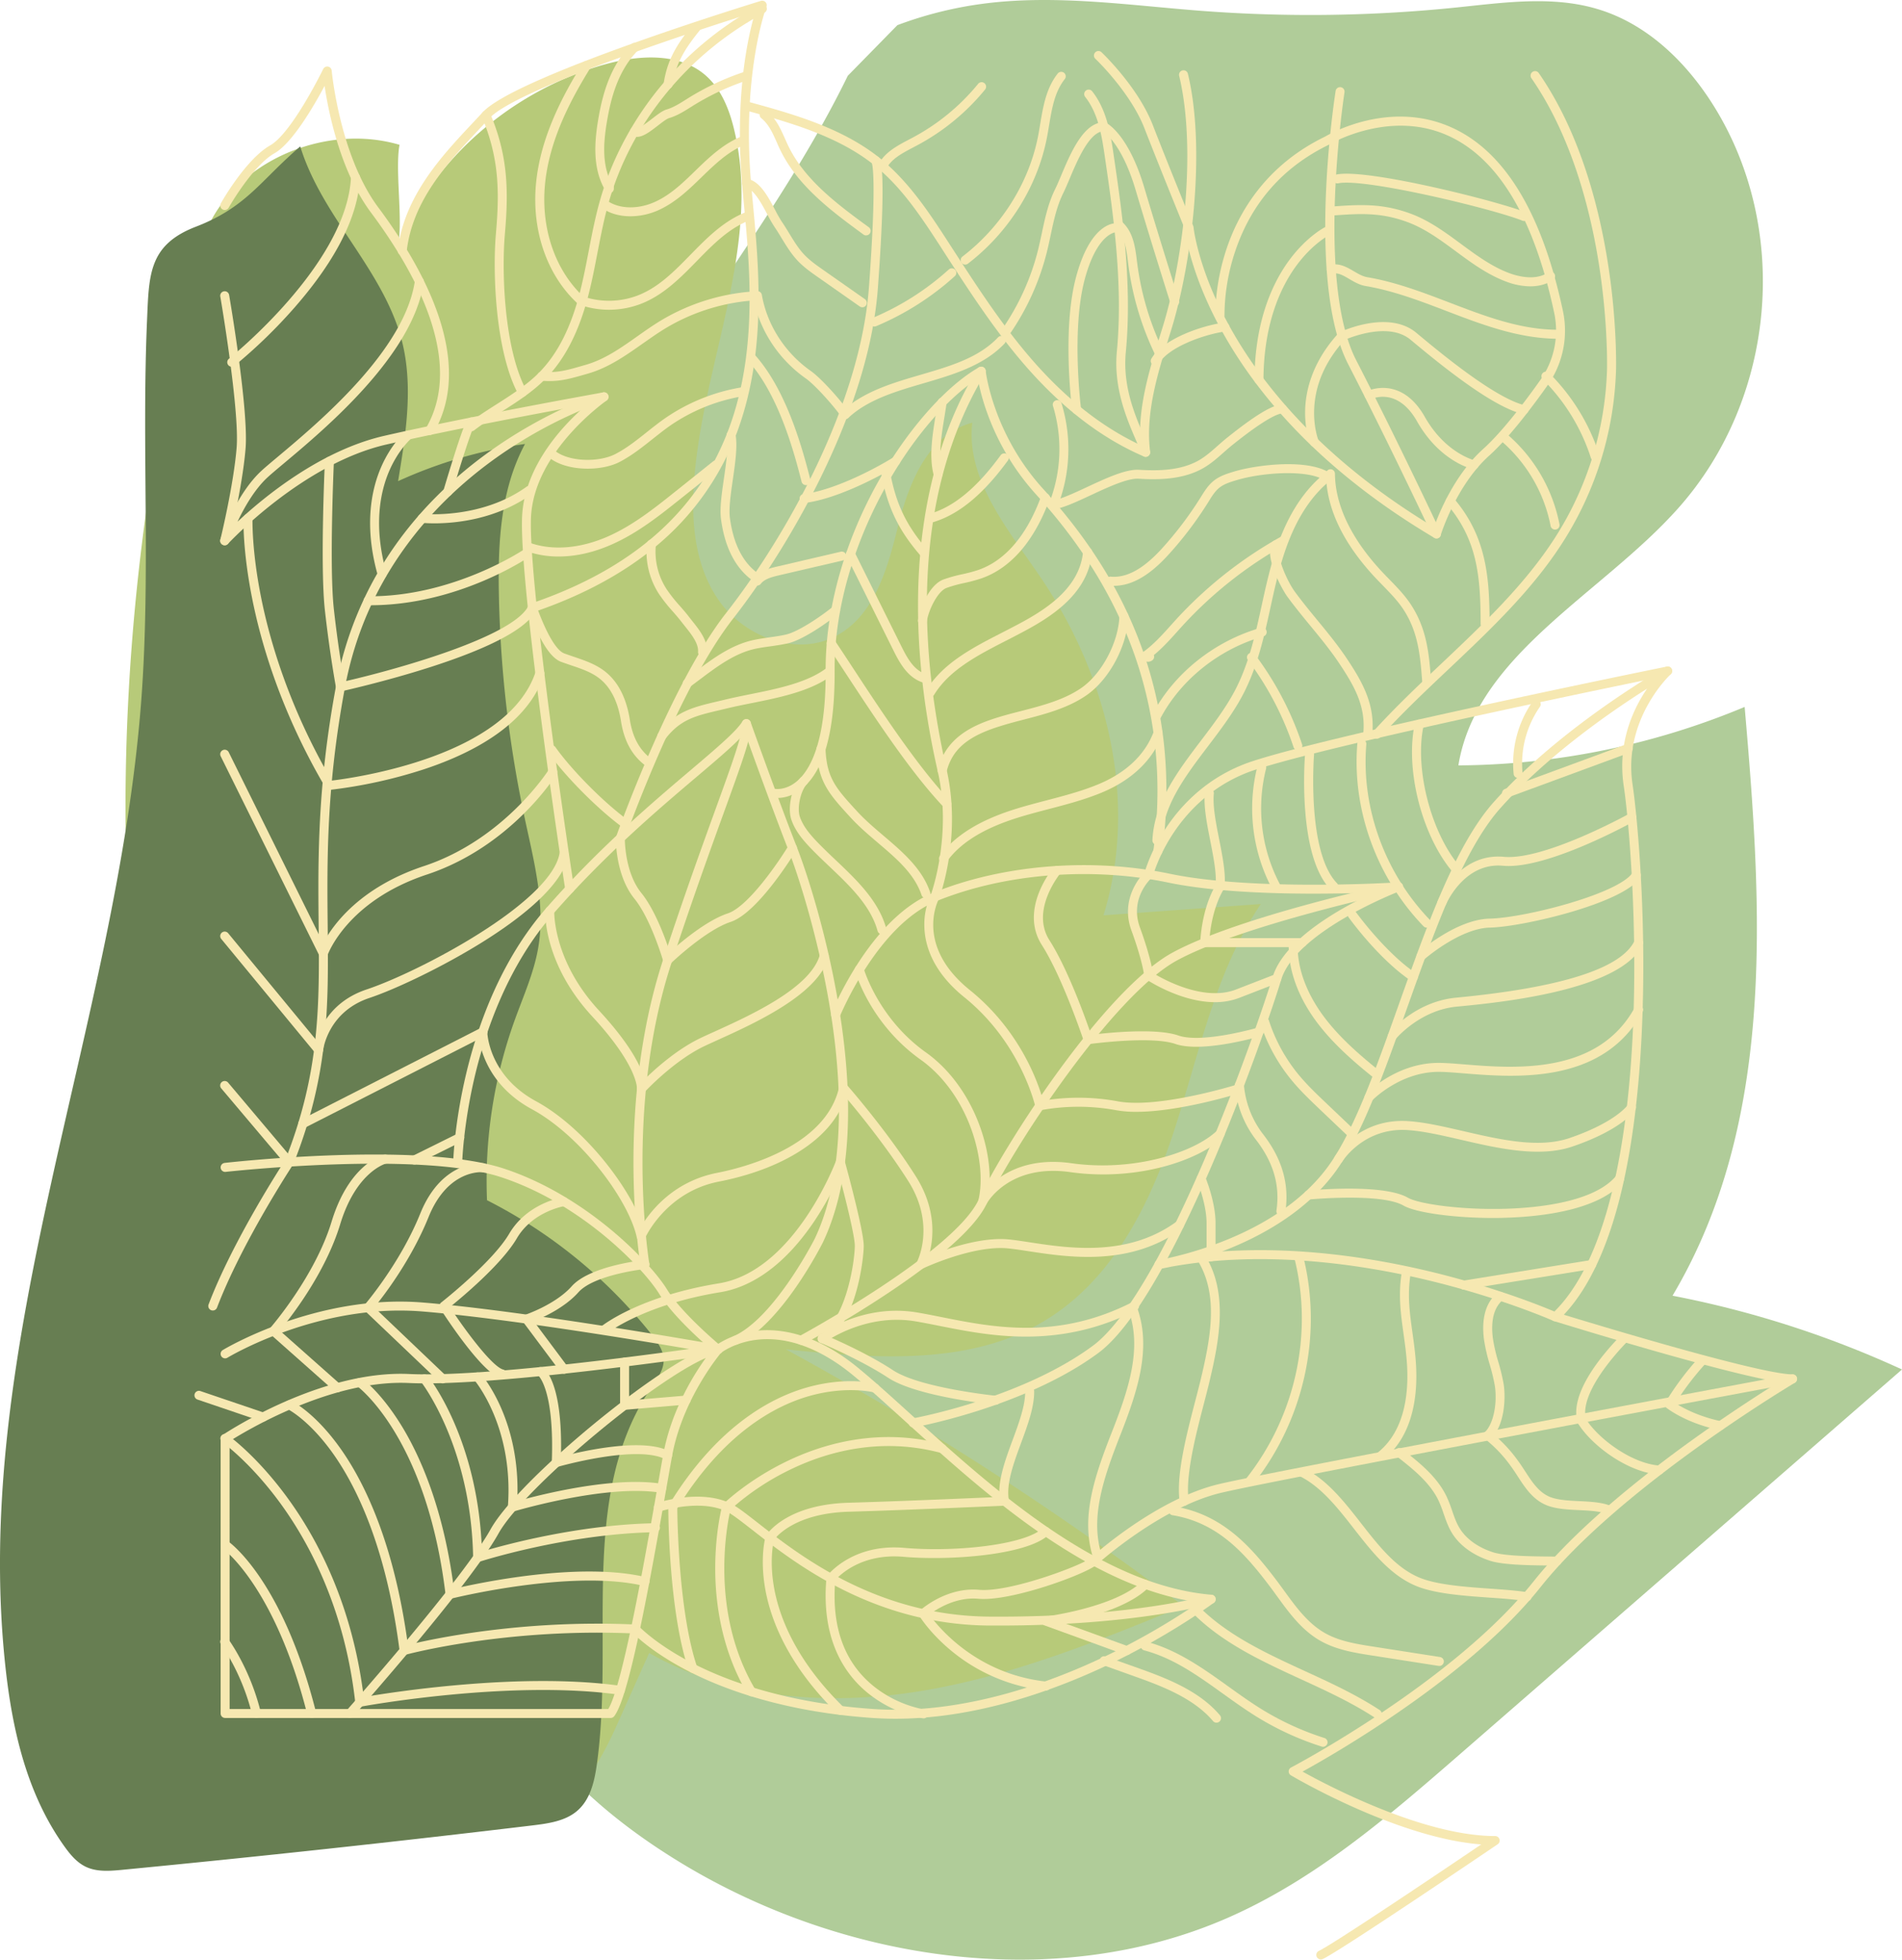 <svg id="Capa_1" data-name="Capa 1" xmlns="http://www.w3.org/2000/svg" viewBox="0 0 1483.42 1528.28"><defs><style>.cls-1{fill:#b0cc99;}.cls-2{fill:#b7ca79;}.cls-3{fill:#677e52;}.cls-4{fill:#f6e8b1;}.cls-5,.cls-6{fill:none;}.cls-5{stroke:#f6e8b1;stroke-linecap:round;stroke-linejoin:round;stroke-width:7px;}</style></defs><g id="Grupo_601" data-name="Grupo 601"><g id="Trazado_720" data-name="Trazado 720"><path class="cls-1" d="M699.91,19.61a301.88,301.88,0,0,1,68.34-16.9c56-7.09,112.67,1.48,169,5.77a1116,1116,0,0,0,199.14-2.69c36.27-3.75,73.75-9.19,108.63,1C1284.82,18.33,1315.7,49,1336.84,83c59.84,96.32,48.1,228-28,313.38-59.65,67-157.3,113.87-171.41,200.52a588.34,588.34,0,0,0,223.27-45.6c13.55,156,24.78,322.78-56.25,459.16A782.63,782.63,0,0,1,1483.42,1068l-344.25,299.56c-56,48.72-113.19,98.21-182.23,128.33-135.29,59-300.46,33-425.87-43.13-48.85-29.66-93.5-67.1-123.54-114.15-31.23-48.91-45.34-105.92-53.68-162.54-15.7-106.68-12.46-215.1-3.44-322.47C364.55,685.32,393.86,514.94,474,364.15,529.85,259,609.11,166,661.21,59.09" transform="translate(0 0)"/></g><g id="Trazado_721" data-name="Trazado 721"><path class="cls-2" d="M310.64,190.1c27.48-65.88,87.8-118.67,159.29-139.37,26.13-7.56,57.23-10.14,78.3,6.34,13.49,10.55,20.18,27,24.14,43.15C594.8,191.66,547,284.59,541.15,378.31c-2,31.24,1.35,64.29,19.74,90.28s55.33,42.08,85.7,29.83c33.75-13.6,45.07-52.63,53.4-86.48s23-72.81,58.32-82.31c-5.15,45,28.78,84.2,54.42,122.35,51.78,77,75,174.2,47.9,261.85L983.32,705c-35.4,52.72-47.83,115.85-67.22,175.58s-49.79,121.08-106.76,152.53c-57.91,32-129.8,26.07-196.41,19.18A2509.71,2509.71,0,0,1,923,1252.51c-66.69,27.29-134.17,54.81-205.77,66.41s-148.84,5.89-210.93-29.84l-25.74,57.43c-15.9,35.47-41.27,77-81.89,75.5-17.5-.65-33.34-9.79-47.21-19.92-61.12-44.62-99.3-111.51-129.87-178.65C79.32,911,67.05,553.64,147.7,222c4.13-17,8.55-34.08,16.77-49.68,25.91-49.18,91.78-75.76,147.14-59.38C308,132.13,314.26,170.94,310.64,190.1Z" transform="translate(0 0)"/></g><g id="Trazado_722" data-name="Trazado 722"><path class="cls-3" d="M311.26,258.23c12.1,37.63,5.7,78.1-.79,117a362,362,0,0,1,99-29c-18.86,35.08-21.1,75.93-20.42,115.3a921,921,0,0,0,20.37,177.38c7.12,33.21,16.13,67.15,10.29,100.58-3.38,19.32-11.59,37.52-18.27,56.06A369.18,369.18,0,0,0,379.83,936a388.63,388.63,0,0,1,128.39,104.75c4.73,6,9.45,12.64,9.4,20.11,0,7.65-5,14.34-9.42,20.76-57.46,84.47-28.64,195.34-42.8,294.94-1.89,13.25-5.19,27.47-15.88,36.18-9.3,7.59-22.24,9.38-34.42,10.84q-159.68,19.15-319.8,34.62c-9.41.9-19.37,1.72-27.9-2.16-7.23-3.28-12.42-9.52-16.94-15.79-29.52-41-40.9-91.25-46.25-140.61-27.38-253.05,87-500.11,106-753.85,7.35-98.43.22-197.15,4.46-295.67,1.54-35.82,1.14-59.08,38.08-73.31,39.75-15.3,50.3-36,81.43-62.61C250.37,166.94,294.5,206.06,311.26,258.23Z" transform="translate(0 0)"/></g><g id="Grupo_600" data-name="Grupo 600"><g id="Trazado_328" data-name="Trazado 328"><path class="cls-4" d="M476.27,1339.77H175.58a3.5,3.5,0,0,1-3.5-3.5V1122a3.5,3.5,0,0,1,1.55-2.91c3.11-2.08,76.85-50.82,145.57-47.57,67.24,3.18,238.57-22.38,240.29-22.64a3.49,3.49,0,0,1,3.17,5.74c-.3.35-30.25,35.53-38.51,81-1.23,6.77-2.74,15.34-4.48,25.27C505.3,1242.82,490.32,1324,479,1338.43A3.48,3.48,0,0,1,476.27,1339.77Zm-297.19-7H474.43c11.22-18.48,28.79-118.61,38.34-173.08,1.75-9.94,3.25-18.52,4.49-25.31,6.48-35.64,25.18-64.52,34.59-77.27-35.94,5.17-173.87,24.25-233,21.44-61.12-2.88-128.76,38.37-139.79,45.4Z" transform="translate(0 0)"/></g><g id="Trazado_329" data-name="Trazado 329"><path class="cls-4" d="M272.88,1339.77a3.49,3.49,0,0,1-2.61-5.82c.9-1,90.58-102.24,112.36-141.33,22.64-40.63,143.31-138.68,176.87-143.7a3.5,3.5,0,1,1,1,6.92C529,1060.56,410.2,1157.51,388.74,1196c-22.14,39.75-109.53,138.39-113.24,142.57A3.48,3.48,0,0,1,272.88,1339.77Z" transform="translate(0 0)"/></g><g id="Trazado_330" data-name="Trazado 330"><path class="cls-4" d="M315.15,1290.69a3.5,3.5,0,0,1-3.47-3.06c-10.35-81-33.65-128-51.37-153.25-19.13-27.23-36-35.52-36.19-35.6a3.5,3.5,0,0,1,3-6.33c.74.35,18.37,8.88,38.51,37.32,18.05,25.49,41.65,72.62,52.49,153,17.06-4.19,88.36-20,177.61-15.86a3.5,3.5,0,1,1-.32,7c-100.93-4.67-178.55,16.4-179.32,16.61A3.26,3.26,0,0,1,315.15,1290.69Z" transform="translate(0 0)"/></g><g id="Trazado_331" data-name="Trazado 331"><path class="cls-4" d="M280.58,1331a3.51,3.51,0,0,1-3.48-3.11c-8.15-73.1-35.94-124.46-57.82-154.68-23.72-32.76-45.82-48.44-46-48.59a3.5,3.5,0,0,1,4-5.74c.93.65,23.1,16.34,47.5,50,22.07,30.41,50,81.76,58.87,154.57,20.52-3.53,122.34-19.72,200.69-8.71a3.5,3.5,0,1,1-1,6.93c-86-12.08-201,9.09-202.11,9.31A3.57,3.57,0,0,1,280.58,1331Z" transform="translate(0 0)"/></g><g id="Trazado_332" data-name="Trazado 332"><path class="cls-4" d="M243.07,1339.78a3.51,3.51,0,0,1-3.39-2.65c-25.29-100.21-65.69-129.33-66.09-129.61a3.5,3.5,0,0,1,4-5.76c1.74,1.19,42.87,30.5,68.91,133.66a3.5,3.5,0,0,1-2.54,4.25A3.69,3.69,0,0,1,243.07,1339.78Z" transform="translate(0 0)"/></g><g id="Trazado_333" data-name="Trazado 333"><path class="cls-4" d="M200,1339.78a3.5,3.5,0,0,1-3.39-2.68c-7.8-32.2-24-54.48-24.19-54.7a3.5,3.5,0,0,1,5.64-4.16c.7,1,17.2,23.58,25.35,57.21a3.51,3.51,0,0,1-2.58,4.23A3.92,3.92,0,0,1,200,1339.78Z" transform="translate(0 0)"/></g><g id="Trazado_334" data-name="Trazado 334"><path class="cls-4" d="M351,1246.78a3.48,3.48,0,0,1-3.48-3.08c-14.65-122.53-68.4-162.31-68.95-162.69a3.5,3.5,0,0,1,4.08-5.69c.59.42,14.6,10.62,30.51,36.52C327.37,1135,345.86,1175.75,354,1239c18.55-4.34,98-21.42,149.85-9a3.5,3.5,0,1,1-1.63,6.81c-56.11-13.44-149.43,9.67-150.36,9.91A3.53,3.53,0,0,1,351,1246.78Z" transform="translate(0 0)"/></g><g id="Trazado_335" data-name="Trazado 335"><path class="cls-4" d="M372.47,1218.21a3.53,3.53,0,0,1-2-.65,3.47,3.47,0,0,1-1.46-2.79c-1.53-87-40.34-136.76-40.73-137.25a3.5,3.5,0,1,1,5.47-4.37c1.63,2,39.34,50.19,42.14,136.86,16.32-4.88,74.87-21.07,135.21-22.11h.06a3.5,3.5,0,0,1,.06,7c-69.65,1.2-137,22.92-137.63,23.14A3.34,3.34,0,0,1,372.47,1218.21Z" transform="translate(0 0)"/></g><g id="Trazado_336" data-name="Trazado 336"><path class="cls-4" d="M399.59,1178.88a3.5,3.5,0,0,1-3.49-3.77c4.75-62.6-26-98.64-26.27-99a3.5,3.5,0,0,1,5.27-4.61c1.31,1.5,31.36,36.58,28.3,99.14,17.15-4.79,75.45-19.76,113.33-13.37a3.5,3.5,0,0,1-1.16,6.9c-42.25-7.13-114.24,14.34-115,14.56A3.48,3.48,0,0,1,399.59,1178.88Z" transform="translate(0 0)"/></g><g id="Trazado_337" data-name="Trazado 337"><path class="cls-4" d="M433.85,1144.11a3.51,3.51,0,0,1-3.5-3.64c2.22-56.93-10.51-67.77-10.64-67.85a3.5,3.5,0,1,1,3.79-5.88c1.63,1,15.49,11.73,14,69.24,15.28-4,63.72-15.32,84.85-4.06a3.5,3.5,0,0,1-3.29,6.18c-22.23-11.85-83.62,5.69-84.24,5.87A3.61,3.61,0,0,1,433.85,1144.11Z" transform="translate(0 0)"/></g><g id="Trazado_338" data-name="Trazado 338"><path class="cls-4" d="M487.13,1099.42a3.49,3.49,0,0,1-3.5-3.5v-33.65a3.5,3.5,0,0,1,7,0v29.84l44.18-3.75a3.5,3.5,0,1,1,.59,7l-48,4.08Z" transform="translate(0 0)"/></g><g id="Trazado_339" data-name="Trazado 339"><path class="cls-4" d="M444.3,696.74a3.49,3.49,0,0,1-3.45-3c-1.48-9.66-36-237.08-33.67-290.64,1.78-40.48,33.27-72.82,50.7-87.71-30.51,5.58-104.75,19.43-156.62,31.29-65.38,15-122.86,76.78-123.43,77.4a3.5,3.5,0,0,1-5.89-3.49c.48-1.43,12.08-35.11,32-53.47,2.89-2.66,7.22-6.29,12.71-10.89,32.15-26.94,99.05-83,106.94-137.25a3.5,3.5,0,1,1,6.93,1c-8.28,56.89-76.56,114.11-109.37,141.6-5.42,4.54-9.7,8.13-12.46,10.68-10.21,9.41-18.25,23.64-23.44,34.61C206,387.5,250,351.25,299.7,339.88,366.26,324.66,469.5,306.2,470.54,306a3.5,3.5,0,0,1,2.6,6.33c-.57.39-56.7,39.67-59,91.1-2.34,52.88,33.24,286.91,33.6,289.27a3.5,3.5,0,0,1-2.94,4A3.08,3.08,0,0,1,444.3,696.74Z" transform="translate(0 0)"/></g><g id="Trazado_340" data-name="Trazado 340"><path class="cls-4" d="M175.25,425.24a3.42,3.42,0,0,1-.83-.1,3.5,3.5,0,0,1-2.57-4.23c.1-.42,10.32-42.38,12.7-71.74S172,232.1,171.8,231.22a3.5,3.5,0,0,1,6.9-1.18c.63,3.64,15.27,89.6,12.83,119.69-2.43,29.93-12.78,72.42-12.88,72.84A3.5,3.5,0,0,1,175.25,425.24Z" transform="translate(0 0)"/></g><g id="Trazado_341" data-name="Trazado 341"><path class="cls-4" d="M779.15,1267.69l-7.76,0c-90.11-.68-151.51-48.67-184.49-74.45-9-7-16-12.53-20.6-14.68-20.87-9.82-51.32.06-51.62.16a3.5,3.5,0,1,1-2.21-6.64c1.36-.45,33.39-10.87,56.81.15,5.28,2.48,12.26,7.94,21.93,15.5,32.33,25.27,92.5,72.3,180.23,73,111.95.83,171.5-16.69,172.08-16.86a3.5,3.5,0,1,1,2,6.7C945,1250.68,887.29,1267.69,779.15,1267.69Z" transform="translate(0 0)"/></g><g id="Trazado_342" data-name="Trazado 342"><path class="cls-4" d="M540.33,1304.58a3.51,3.51,0,0,1-3.32-2.38c-15.6-46.28-15.78-123.56-15.78-126.82a3.55,3.55,0,0,1,.51-1.83c37.2-60.88,79-83.35,107.42-91.47,31.12-8.88,53.18-3.2,54.11-3a3.5,3.5,0,0,1-1.8,6.77h0c-.21-.06-21.45-5.45-50.81,3-27,7.81-66.68,29.33-102.42,87.43.07,9.22,1.1,81.16,15.41,123.6a3.49,3.49,0,0,1-2.2,4.43A3.38,3.38,0,0,1,540.33,1304.58Z" transform="translate(0 0)"/></g><g id="Trazado_343" data-name="Trazado 343"><path class="cls-4" d="M586.07,1322.84a3.51,3.51,0,0,1-3-1.71c-21.09-35.44-25.37-73.41-25.25-99,.13-27.71,5.16-46.84,5.38-47.64a3.55,3.55,0,0,1,.92-1.59c.76-.74,18.87-18.4,49.12-33.1,28-13.61,71.95-27,122.48-13.47a3.5,3.5,0,0,1-1.81,6.77c-48.44-13-90.7-.09-117.61,13a199.92,199.92,0,0,0-46.57,31.14c-2.1,8.87-17.08,79.1,19.36,140.34a3.5,3.5,0,0,1-3,5.29Z" transform="translate(0 0)"/></g><g id="Trazado_344" data-name="Trazado 344"><path class="cls-4" d="M655.7,1337.46a3.46,3.46,0,0,1-2.44-1c-38.66-37.62-51.9-73-56.2-96-4.72-25.24-.15-41.42,0-42.1a3.5,3.5,0,0,1,.39-.86c.61-1,15.53-24.19,64.39-25.58,47-1.33,120.67-4.66,121.41-4.69a3.5,3.5,0,0,1,.31,7c-.74,0-74.49,3.36-121.52,4.7-41.4,1.17-56.28,19.06-58.38,21.9-.69,2.85-3.74,17.47.32,38.8,4.18,22,17,55.7,54.12,91.87a3.5,3.5,0,0,1-2.44,6Z" transform="translate(0 0)"/></g><g id="Trazado_345" data-name="Trazado 345"><path class="cls-4" d="M720.05,1340a4,4,0,0,1-.49,0,96,96,0,0,1-40.84-18.19c-18.09-13.89-38.7-41-34.15-91.27a3.49,3.49,0,0,1,.72-1.83c.8-1,20-25.12,60.05-21.59,39.62,3.49,94.13-2.32,107.79-15.32a3.5,3.5,0,1,1,4.83,5.07c-16.84,16-77.64,20.36-113.23,17.22-32.69-2.89-49.83,14.26-53.28,18.17-3.12,37.14,7.41,65.34,31.3,83.82a90.45,90.45,0,0,0,37.79,17,3.5,3.5,0,0,1-.49,7Z" transform="translate(0 0)"/></g><g id="Trazado_346" data-name="Trazado 346"><path class="cls-4" d="M815.55,1318.33a2.48,2.48,0,0,1-.38,0,138.22,138.22,0,0,1-74.11-31.7c-16-13.42-23.67-25.86-24-26.38a3.49,3.49,0,0,1,.63-4.42c.82-.75,20.49-18.3,46-16,23.91,2.14,80.5-19.2,87.23-25a3.5,3.5,0,1,1,4.57,5.3c-8.7,7.51-67,29-92.43,26.68-17.65-1.59-32.64,8.1-38.27,12.33,7.2,10,36.88,46.31,91.17,52.25a3.5,3.5,0,0,1-.38,7Z" transform="translate(0 0)"/></g><g id="Trazado_347" data-name="Trazado 347"><path class="cls-4" d="M878.85,1290.69a3.51,3.51,0,0,1-1.19-.21l-63.31-23a3.5,3.5,0,0,1,.76-6.76c.55-.07,55.15-7.17,75.7-27.64a3.5,3.5,0,0,1,4.94,5c-15.78,15.72-48.14,23.89-66.44,27.42l50.74,18.44a3.5,3.5,0,0,1-1.2,6.79Z" transform="translate(0 0)"/></g><g id="Trazado_348" data-name="Trazado 348"><path class="cls-4" d="M573.7,1048.71a3.5,3.5,0,0,1-1.44-6.7c31.86-14.32,63-75.57,63.27-76.19,19.63-41.43,24-101.93,12.56-174.86-9-57.15-25.16-107.61-33.32-128.41-11.54-29.4-27.89-74.66-33.74-90.95-7.28,8.42-20.48,19.62-37.52,34.07C513.35,631.26,472,666.3,431.39,712.76c-35.17,40.19-52.57,90.82-61,126.22-9.14,38.5-9.92,67.83-9.93,68.12a3.5,3.5,0,0,1-7-.16c0-1.22.79-30.23,10.08-69.41,8.58-36.21,26.4-88.06,62.55-129.38,41-46.85,82.53-82.09,112.87-107.82,19.74-16.74,35.33-30,40.17-37.84a3.51,3.51,0,0,1,6.28.66c.21.6,21.67,60.74,35.84,96.84C629.55,681.06,646,732.13,655,789.87c11.81,75.4,7.37,135.63-13.19,179-1.35,2.69-32.59,64.18-66.69,79.51A3.48,3.48,0,0,1,573.7,1048.71Z" transform="translate(0 0)"/></g><g id="Trazado_349" data-name="Trazado 349"><path class="cls-4" d="M503,989.6a3.49,3.49,0,0,1-3.44-2.92c-.06-.31-5.16-31.19-5.49-75.81-.31-41.19,3.48-102.92,23.32-163.11C533.78,698,547.93,659,558.26,630.51c12.84-35.42,21.32-58.81,20.41-65.72a3.5,3.5,0,0,1,6.94-.92c1.14,8.6-6.18,28.8-20.77,69C554.52,661.34,540.4,700.29,524,750c-37.39,113.45-17.78,234.36-17.58,235.57a3.5,3.5,0,0,1-2.87,4A3.92,3.92,0,0,1,503,989.6Z" transform="translate(0 0)"/></g><g id="Trazado_350" data-name="Trazado 350"><path class="cls-4" d="M500.25,852.75a3.49,3.49,0,0,1-3.48-3.9c0-.09.81-17.62-34.7-56-38.23-41.27-36.89-80.94-36.81-82.61a3.5,3.5,0,1,1,7,.32c0,.51-1.11,38.6,34.95,77.53,25,27,33,44.38,35.5,53.6,8.17-8,25.23-23.44,43.86-32.27,3-1.44,6.66-3.09,10.49-4.82,28.23-12.81,75.48-34.24,82.42-60.22a3.5,3.5,0,0,1,6.76,1.8c-7.8,29.18-56.93,51.47-86.29,64.79-3.8,1.73-7.4,3.36-10.38,4.77-24.22,11.48-46.51,35.59-46.73,35.83A3.49,3.49,0,0,1,500.25,852.75Z" transform="translate(0 0)"/></g><g id="Trazado_351" data-name="Trazado 351"><path class="cls-4" d="M520.71,752.36a3.5,3.5,0,0,1-3.37-2.54c-.09-.33-9.55-32.93-22.52-48.93-14.87-18.36-14.51-46.13-14.49-47.3a3.68,3.68,0,0,1,.2-1.09c.41-1.18,42-118.49,85.65-174.26C613.43,417.88,671,315.13,677.7,224.17c6.07-82.32,2.81-95.52,2.23-97.14a3.51,3.51,0,0,1,5.38-4.39c5.33,5,2.6,58.24-.63,102.05-3.17,43-17.52,91.34-42.64,143.64-19.27,40.09-44.91,81.73-70.35,114.22-41.42,52.91-81.2,162.88-84.36,171.71,0,3.84.74,27.18,12.93,42.22,10.68,13.19,18.8,35.74,22.15,46,8.55-7.7,28.66-24.7,45.18-30.15,15.9-5.25,39.64-40,47.44-52.91a3.5,3.5,0,1,1,6,3.61c-1.2,2-29.62,48.82-51.23,55.95-19.63,6.47-46.39,32.1-46.66,32.36A3.52,3.52,0,0,1,520.71,752.36Zm159.82-624.6Zm0,0Z" transform="translate(0 0)"/></g><g id="Trazado_352" data-name="Trazado 352"><path class="cls-4" d="M698.42,1340.37q-8.89,0-17.84-.6c-69.64-4.79-116.81-22.62-144.12-36.74-29.82-15.42-42.94-29.62-43.48-30.22a3.5,3.5,0,1,1,5.17-4.71c.13.14,13.06,14.06,41.93,28.92,26.68,13.73,72.79,31.08,141,35.76s135.7-19.59,180.24-40.78a548.68,548.68,0,0,0,73.75-42.38c-86.6-11.87-168.3-86-228.5-140.69-14.94-13.56-29-26.37-41.41-36.55-25.14-20.71-50.9-30.26-74.51-27.6-17.78,2-28.32,10.25-28.42,10.33a3.52,3.52,0,0,1-4.42,0c-1.28-1.06-31.38-26.07-43.55-45.89S454,938.77,390.7,918,177.48,913.73,176,913.9a3.5,3.5,0,1,1-.78-7c6.21-.7,152.94-16.85,217.69,4.4C458,932.72,507.58,985,520.2,1005.53c9.81,16,33,36.44,40,42.43a69.1,69.1,0,0,1,29.18-10.09c17.89-2.12,46.34,1.21,80.19,29.11,12.49,10.29,26.66,23.15,41.66,36.77,61.6,55.91,146,132.49,233.59,139.92a3.5,3.5,0,0,1,1.81,6.28c-.33.25-33.37,25.06-82.35,48.37C822.88,1318,761.92,1340.37,698.42,1340.37Z" transform="translate(0 0)"/></g><g id="Trazado_353" data-name="Trazado 353"><path class="cls-4" d="M175.58,1059.33a3.5,3.5,0,0,1-1.83-6.49c.72-.44,72.84-43.88,156.08-37.06,82.28,6.74,229.32,32.89,230.8,33.15a3.5,3.5,0,1,1-1.23,6.89c-1.48-.26-148.2-26.36-230.15-33.07-81-6.63-151.15,35.64-151.84,36.06A3.48,3.48,0,0,1,175.58,1059.33Z" transform="translate(0 0)"/></g><g id="Trazado_354" data-name="Trazado 354"><path class="cls-4" d="M165.93,1022a3.41,3.41,0,0,1-1.25-.23,3.5,3.5,0,0,1-2-4.52c18.92-49.62,56.73-107.91,59.84-112.67,27.16-68.64,26.63-121.52,26-182.72C248,671.06,247.43,613.43,262.07,535a276.8,276.8,0,0,1,46.41-110c18.62-26.27,42.15-50,69.95-70.41,47.29-34.79,91.27-48.37,91.71-48.5a3.5,3.5,0,0,1,2,6.7c-.43.13-43.44,13.43-89.79,47.58C339.76,391.8,285.49,447.81,269,536.31c-14.52,77.74-13.94,135-13.44,185.52.63,62,1.17,115.62-26.64,185.7a3.87,3.87,0,0,1-.33.64c-.4.6-40,60.84-59.34,111.62A3.5,3.5,0,0,1,165.93,1022Z" transform="translate(0 0)"/></g><g id="Trazado_355" data-name="Trazado 355"><path class="cls-4" d="M263.2,1085.75a3.51,3.51,0,0,1-2.32-.88L211,1040.63a3.5,3.5,0,0,1-.31-4.93c.35-.39,34.84-40,47.91-82.94,13.89-45.63,40.05-52,41.15-52.25a3.5,3.5,0,0,1,1.56,6.82c-.34.09-23.44,6.17-36,47.47-11.7,38.43-39,73.12-47.09,82.87l47.35,42a3.51,3.51,0,0,1,.3,4.95A3.48,3.48,0,0,1,263.2,1085.75Z" transform="translate(0 0)"/></g><g id="Línea_22" data-name="Línea 22"><path class="cls-4" d="M205.26,1108.64a3.64,3.64,0,0,1-1.12-.18l-50.1-17a3.5,3.5,0,1,1,2.25-6.63l50.1,17a3.5,3.5,0,0,1-1.13,6.81Z" transform="translate(0 0)"/></g><g id="Trazado_356" data-name="Trazado 356"><path class="cls-4" d="M345.33,1078.83a3.5,3.5,0,0,1-2.41-1l-58.24-55.5a3.51,3.51,0,0,1-.23-4.83c.27-.31,27.56-32.08,43.28-71,16.92-41.9,47.85-39.46,49.15-39.34a3.5,3.5,0,1,1-.65,7c-1.16-.09-27.14-1.82-42,35-13.75,34-35.44,62-42.34,70.41l55.87,53.24a3.5,3.5,0,0,1-2.42,6Z" transform="translate(0 0)"/></g><g id="Trazado_357" data-name="Trazado 357"><path class="cls-4" d="M391.79,1075a3.88,3.88,0,0,1-.82-.09c-14.28-3.44-42.23-46-47.69-54.47a3.51,3.51,0,0,1,.79-4.65c.4-.31,40-31.44,53-53.56,14.14-24.13,41.2-28.43,42.34-28.6a3.5,3.5,0,0,1,1,6.92c-.34.06-25,4.09-37.34,25.22-11.83,20.18-43,46.15-52.18,53.54,12.36,18.84,33.19,46.74,41.72,48.79a3.5,3.5,0,0,1-.82,6.9Z" transform="translate(0 0)"/></g><g id="Trazado_358" data-name="Trazado 358"><path class="cls-4" d="M439.89,1071.28a3.48,3.48,0,0,1-2.8-1.4l-29.22-39.1a3.5,3.5,0,0,1,1.69-5.42c.24-.07,23.66-8,36.32-22.24,14.19-15.92,55-20.32,56.76-20.5a3.5,3.5,0,0,1,.72,7c-.39,0-39.86,4.29-52.26,18.2-10.49,11.77-26.94,19.37-34.83,22.54l26.42,35.37a3.49,3.49,0,0,1-2.8,5.59Z" transform="translate(0 0)"/></g><g id="Trazado_359" data-name="Trazado 359"><path class="cls-4" d="M712.51,1113.13a3.5,3.5,0,0,1-.61-7c.84-.15,84.38-15.29,140.44-56.62,23.57-17.38,53.49-67.18,86.52-144,27.86-64.81,48.59-126.86,53.66-143.49,9.06-29.74,53.48-54.18,79-66-35.17,1.36-110.36,2.68-160.48-7.75-60-12.49-127.57-7.07-180.65,14.49-46.12,18.74-75.13,89.28-75.42,90a3.5,3.5,0,0,1-6.49-2.62c1.22-3,30.4-74,79.28-93.85,54.31-22.07,123.36-27.62,184.71-14.86,66.06,13.74,176.92,6.75,178,6.68a3.5,3.5,0,0,1,1.47,6.77c-.81.3-81.14,31.18-92.74,69.23-14.49,47.57-85.45,248.9-142.72,291.12S714,1112.92,713.12,1113.07A3.15,3.15,0,0,1,712.51,1113.13Z" transform="translate(0 0)"/></g><g id="Trazado_360" data-name="Trazado 360"><path class="cls-4" d="M624.85,1048.71a3.51,3.51,0,0,1-1.67-6.59c1.21-.65,120.9-65.55,140.07-106.52,20.14-43.05,98.15-163.93,151.41-192.81,51.85-28.11,170.3-53.57,175.31-54.64a3.5,3.5,0,1,1,1.46,6.84c-1.21.26-122.47,26.33-173.44,54-49.75,27-127.5,144.94-148.4,189.62-20.15,43-138.07,107-143.08,109.72A3.56,3.56,0,0,1,624.85,1048.71Z" transform="translate(0 0)"/></g><g id="Trazado_361" data-name="Trazado 361"><path class="cls-4" d="M766.42,940.58a3.53,3.53,0,0,1-1.27-.24,3.49,3.49,0,0,1-2.13-4.08c3.73-15.34,1.6-36.35-5.68-56.21-8.23-22.42-22.19-41.48-39.32-53.67-39.28-28-50.7-67.63-51.17-69.31a3.5,3.5,0,1,1,6.74-1.88h0c.11.39,11.3,39,48.49,65.49,34.28,24.39,51.7,70.24,49.63,104.25,10.13-9.91,30.17-22.58,64-17.77,47.15,6.68,94.68-7.62,113.39-25.32a3.5,3.5,0,1,1,4.81,5.08c-19.64,18.58-68.08,34.42-119.18,27.17-47.3-6.7-64.56,23.4-65.27,24.68A3.51,3.51,0,0,1,766.42,940.58Z" transform="translate(0 0)"/></g><g id="Trazado_362" data-name="Trazado 362"><path class="cls-4" d="M886.18,867.07a86.71,86.71,0,0,1-15.62-1.26,162.78,162.78,0,0,0-59,0,3.49,3.49,0,0,1-4.06-2.71c-.1-.49-11.15-49.71-55.47-85.45-24.73-19.94-30.54-40.47-31.07-54.18a54.25,54.25,0,0,1,4.93-25.38c1.15-3.21,16.56-47.8,5.55-96.21C720.89,555.65,715.7,511,716,469.13c.44-70.36,16-131.42,46.3-181.48a3.5,3.5,0,0,1,6,3.62c-60.23,99.59-49.58,223-30,309.05,11.84,52.13-5.16,98.46-5.89,100.41a2.39,2.39,0,0,1-.2.43c-.77,1.47-18.69,36.43,24.25,71,40.12,32.36,53.85,74.18,57.1,86.17a169.41,169.41,0,0,1,58.35.56c31.65,5.89,92-12.83,92.59-13a3.5,3.5,0,0,1,2.09,6.68C964.33,853.27,919.84,867.07,886.18,867.07Z" transform="translate(0 0)"/></g><g id="Trazado_363" data-name="Trazado 363"><path class="cls-4" d="M933,816.33c-6.09,0-11.75-.62-16.31-2.2-18.86-6.54-67.09.09-67.58.16a3.49,3.49,0,0,1-3.8-2.36c-.17-.5-16.51-49.54-32.73-74.93-17.83-27.9,8.06-59.22,9.17-60.54a3.5,3.5,0,0,1,5.36,4.5c-.31.38-23.65,28.76-8.63,52.27C833.13,756.14,847.31,796.09,851,807c11-1.38,50.12-5.65,68,.54,18.6,6.45,61.46-6,61.9-6.11a3.5,3.5,0,1,1,2,6.71C981.43,808.54,954.59,816.33,933,816.33Z" transform="translate(0 0)"/></g><g id="Trazado_364" data-name="Trazado 364"><path class="cls-4" d="M947.57,781.55c-26.63,0-52.29-16.93-53.62-17.82a3.5,3.5,0,0,1-1.54-2.61c0-.1-1.12-11.25-10-35.56-8.76-24,6.6-41.64,10.34-45.44a134.35,134.35,0,0,1,16.64-34.45c11.52-17.37,32.51-40.47,67.09-51.91,64.55-21.35,320.9-73.41,323.48-73.93a3.5,3.5,0,0,1,1.39,6.86c-2.58.52-258.52,52.5-322.67,73.72C946.13,611.18,926.3,633,915.4,649.32c-11.9,17.86-16.08,33.38-16.12,33.54a3.52,3.52,0,0,1-1.06,1.72c-.71.64-17.42,16-9.2,38.59,7.3,20.05,9.51,31.44,10.13,35.57C906,763,938.52,781.55,964,771.67L994.6,759.8a3.5,3.5,0,1,1,2.53,6.53l-30.59,11.86A52.17,52.17,0,0,1,947.57,781.55Z" transform="translate(0 0)"/></g><g id="Trazado_365" data-name="Trazado 365"><path class="cls-4" d="M1015.66,738.62H939.55a3.49,3.49,0,0,1-3.49-3.72c1.85-29.59,12.16-44.7,12.6-45.33a3.5,3.5,0,0,1,5.75,4c-.1.15-8.79,13-11.08,38h72.33a3.5,3.5,0,0,1,0,7Z" transform="translate(0 0)"/></g><g id="Trazado_366" data-name="Trazado 366"><path class="cls-4" d="M718.11,989.6a3.48,3.48,0,0,1-2.53-1.08,3.52,3.52,0,0,1-.57-4.06c.62-1.17,14.9-29.36-6.61-63.35-17.51-27.66-39.72-54.68-48.89-65.5-5.4,16.27-17.32,30.38-35.52,42-21.42,13.71-46.25,20.55-63.3,23.87-41.25,8-57.34,43.53-57.5,43.89a3.5,3.5,0,0,1-6.62-.65c-6.41-29.09-43.54-79-81.78-99.72-40.55-22-41.71-58.65-41.74-60.2a3.51,3.51,0,0,1,3.44-3.57h.06a3.5,3.5,0,0,1,3.5,3.44c0,1.51,1.31,34.24,38.07,54.17C454.53,878.61,490,924,501,954.93c7.45-11.86,25.35-33.86,58.37-40.29,19.7-3.84,84.8-20,95.12-67a3.5,3.5,0,0,1,6-1.56c.31.35,31,35.26,53.8,71.33,16.86,26.65,13.61,50.26,10.05,62.19,13.22-5.42,40.68-15.2,62.6-13,4.71.47,10.26,1.32,16.14,2.22,30.56,4.66,76.73,11.72,114.84-16.38a3.5,3.5,0,0,1,4.15,5.63c-40.44,29.83-88.35,22.51-120.05,17.67-6-.92-11.24-1.72-15.77-2.17-27.43-2.73-66.27,15.56-66.66,15.75A3.46,3.46,0,0,1,718.11,989.6Z" transform="translate(0 0)"/></g><g id="Trazado_367" data-name="Trazado 367"><path class="cls-4" d="M641.25,1047.45a3.5,3.5,0,0,1-2.1-6.3c.24-.18,1.46-1.08,3.54-2.4,17.48-13.9,23.83-54,24-67.09.11-7.34-7.13-36.35-12-54.64a245.48,245.48,0,0,1-20.35,36.46c-21.27,31.24-46.35,50-72.53,54.26-59.85,9.72-88.25,32-88.53,32.18a3.5,3.5,0,0,1-4.38-5.46c1.2-1,29.93-23.59,91.78-33.63,59-9.58,91.13-94.94,91.45-95.81a3.5,3.5,0,0,1,6.66.29c1.54,5.59,15,55,14.87,66.45-.13,8.63-3.51,38.52-15.43,58.92,13.69-5.75,33.7-11,56.69-7.2,6,1,12.37,2.27,19.09,3.61,40.51,8.09,90.93,18.16,149.23-11.67a3.5,3.5,0,1,1,3.19,6.23C826,1052.59,772.08,1041.82,732.7,1034c-6.67-1.33-13-2.59-18.86-3.57-32-5.31-58.52,8.78-67.36,14.28A30,30,0,0,1,643,1047,3.47,3.47,0,0,1,641.25,1047.45Z" transform="translate(0 0)"/></g><g id="Trazado_368" data-name="Trazado 368"><path class="cls-4" d="M776.51,1095.45l-.35,0c-2.49-.25-61.09-6.25-83.49-21-21.41-14.1-52.46-27.1-52.77-27.23a3.5,3.5,0,1,1,2.69-6.46c1.29.54,32,13.37,53.93,27.85,21,13.82,79.74,19.84,80.34,19.9a3.5,3.5,0,0,1-.35,7Z" transform="translate(0 0)"/></g><g id="Trazado_369" data-name="Trazado 369"><path class="cls-4" d="M252.19,747.18a3.49,3.49,0,0,1-3.14-1.95l-76.94-155.5a3.5,3.5,0,0,1,6.28-3.11l73.67,148.91c7.17-13.56,28-43.37,78.66-60.14,62.77-20.79,97.09-74.81,97.43-75.36a3.5,3.5,0,0,1,5.94,3.71c-1.44,2.31-36,56.72-101.17,78.29-62.32,20.64-77.28,62.37-77.42,62.79a3.51,3.51,0,0,1-3.09,2.35Z" transform="translate(0 0)"/></g><g id="Trazado_370" data-name="Trazado 370"><path class="cls-4" d="M256.88,616a3.48,3.48,0,0,1-3-1.73C219,555,203.46,501.13,196.59,466.34c-7.48-37.8-6.68-61.26-6.65-62.25a3.5,3.5,0,0,1,7,.27c0,.23-.79,23.82,6.57,60.89,6.7,33.81,21.73,86,55.24,143.49,17.77-2.12,137.07-18.74,159-84.8a3.5,3.5,0,0,1,6.65,2.2c-5.85,17.63-18.4,33.33-37.32,46.67-14.92,10.53-33.82,19.63-56.2,27.05A379.48,379.48,0,0,1,257.21,616Z" transform="translate(0 0)"/></g><g id="Trazado_371" data-name="Trazado 371"><path class="cls-4" d="M265.51,539.17a3.5,3.5,0,0,1-3.44-2.86c-.05-.26-4.93-26.77-8.67-60.35s-.17-113,0-116.37a3.5,3.5,0,1,1,7,.32c0,.82-3.71,82.1,0,115.28,2.91,26.16,6.52,48,8,56.27,39.17-8.91,131.77-34.56,143.74-59a3.5,3.5,0,1,1,6.29,3.08c-7,14.26-34.87,29.31-82.85,44.73-35.2,11.3-68.9,18.75-69.23,18.82A3.27,3.27,0,0,1,265.51,539.17Z" transform="translate(0 0)"/></g><g id="Trazado_372" data-name="Trazado 372"><path class="cls-4" d="M298,451.21a3.51,3.51,0,0,1-3.37-2.55c-11.06-39.22-4.7-67.5,2.59-84.31,8-18.41,18.61-27.39,19.05-27.77a3.5,3.5,0,0,1,4.49,5.38c-.17.14-10,8.57-17.28,25.54-6.73,15.72-12.55,42.23-2.11,79.26a3.5,3.5,0,0,1-3.37,4.45Z" transform="translate(0 0)"/></g><g id="Trazado_373" data-name="Trazado 373"><path class="cls-4" d="M288.81,472h-1.75a3.5,3.5,0,0,1,0-7h0c66.7.63,121.76-36.56,122.31-36.93a3.5,3.5,0,1,1,4,5.77C411.11,435.43,356.93,472,288.81,472Z" transform="translate(0 0)"/></g><g id="Trazado_374" data-name="Trazado 374"><path class="cls-4" d="M338.85,408.13c-5.76,0-9.38-.37-9.9-.42a3.5,3.5,0,1,1,.76-7c.54.06,45.37,4.5,81-21.16a3.5,3.5,0,0,1,4.09,5.68C387,405.31,354.77,408.13,338.85,408.13Z" transform="translate(0 0)"/></g><g id="Trazado_375" data-name="Trazado 375"><path class="cls-4" d="M349.26,387a3.4,3.4,0,0,1-1-.15,3.49,3.49,0,0,1-2.37-4.34c0-.14,4-13.67,8.28-27.1,9.23-29.05,10.46-29.3,12.93-29.8a3.5,3.5,0,0,1,2.9,6.15c-2.32,3.86-10.57,29.51-17.39,52.72A3.51,3.51,0,0,1,349.26,387Zm19.23-54.52h0Zm0,0Z" transform="translate(0 0)"/></g><g id="Trazado_376" data-name="Trazado 376"><path class="cls-4" d="M248.49,822.34a3.48,3.48,0,0,1-2.7-1.27l-73.24-88.84a3.5,3.5,0,1,1,5.4-4.46l68.68,83.32c3.24-10.83,12.69-30.6,39.36-39.48C326.68,758.05,429.78,704,436.44,665.33a3.5,3.5,0,0,1,6.9,1.19C439.12,691,404.28,717.29,375.79,735c-32,19.88-68.26,36.8-87.59,43.24-32.69,10.88-36.2,40.66-36.23,41a3.51,3.51,0,0,1-2.47,3A3.57,3.57,0,0,1,248.49,822.34Z" transform="translate(0 0)"/></g><g id="Línea_23" data-name="Línea 23"><path class="cls-4" d="M225.62,909.74A3.48,3.48,0,0,1,223,908.5l-50.37-59.63a3.5,3.5,0,1,1,5.34-4.52L228.29,904a3.49,3.49,0,0,1-2.67,5.76Z" transform="translate(0 0)"/></g><g id="Línea_24" data-name="Línea 24"><path class="cls-4" d="M236.1,879.92a3.5,3.5,0,0,1-1.6-6.61L375,801.65a3.5,3.5,0,1,1,3.19,6.23L237.69,879.54A3.51,3.51,0,0,1,236.1,879.92Z" transform="translate(0 0)"/></g><g id="Línea_25" data-name="Línea 25"><path class="cls-4" d="M323.21,908.15a3.5,3.5,0,0,1-1.56-6.64L357,884a3.5,3.5,0,1,1,3.11,6.27l-35.32,17.54A3.46,3.46,0,0,1,323.21,908.15Z" transform="translate(0 0)"/></g><g id="Trazado_377" data-name="Trazado 377"><path class="cls-4" d="M1213.07,1030.44a3.56,3.56,0,0,1-1.43-.3c-.4-.18-40.63-18-98.38-31.84-51.18-12.25-126.6-23.7-200-10.44-5.23,1.15-8.39,1.64-8.73,1.7a3.5,3.5,0,0,1-1.25-6.89c2.56-.53,5.11-1,7.68-1.5,22.57-4.92,90.42-23.33,125.63-72.58,19.54-27.34,36.45-74.88,54.36-125.22,21.77-61.21,44.29-124.5,74.06-157.85,53.31-59.73,133.14-104.87,133.94-105.32a3.5,3.5,0,0,1,4.07,5.65c-.53.48-37.43,34.93-29.72,86.1,3.31,21.95,11.68,105.4,6.93,197.82-2.53,49.16-8.42,91.81-17.5,126.77-11.07,42.6-27,73.87-47.29,93A3.5,3.5,0,0,1,1213.07,1030.44Zm-230.25-55.5c49.93,0,96.81,8.1,132.22,16.59,50.71,12.16,88.09,27.38,97.28,31.28,34.44-34,55.5-107.71,60.93-213.4,4.38-85-2.73-169-6.85-196.42-5.07-33.63,7.35-60.07,18.17-75.89-26.47,16.71-77,51.3-114.32,93.08-28.86,32.33-51.14,95-72.69,155.53-18.07,50.82-35.14,98.81-55.26,126.95-23.12,32.35-59.37,51.54-85.71,61.94l-3.45,1.34C963.1,975.25,973,974.94,982.82,974.94Z" transform="translate(0 0)"/></g><g id="Trazado_378" data-name="Trazado 378"><path class="cls-4" d="M999,948a3,3,0,0,1-.52,0,3.51,3.51,0,0,1-2.95-4c2.9-19.43-2.28-37.4-15.84-55a80,80,0,0,1-16.52-42.46,3.5,3.5,0,1,1,7-.58,72.94,72.94,0,0,0,15.09,38.75c14.79,19.14,20.42,38.86,17.23,60.27A3.51,3.51,0,0,1,999,948Z" transform="translate(0 0)"/></g><g id="Trazado_379" data-name="Trazado 379"><path class="cls-4" d="M1054.66,887.92a3.44,3.44,0,0,1-2.41-1l-22.66-21.55c-7-6.69-14.31-13.62-20.73-21.19A135.5,135.5,0,0,1,983,798a3.5,3.5,0,1,1,6.66-2.16,128.83,128.83,0,0,0,24.49,43.85c6.19,7.29,13.33,14.08,20.23,20.65l22.65,21.55a3.49,3.49,0,0,1-2.41,6Z" transform="translate(0 0)"/></g><g id="Trazado_380" data-name="Trazado 380"><path class="cls-4" d="M1071.87,839.91a3.5,3.5,0,0,1-2.2-.78c-14.53-11.74-31.07-26.07-43.69-43.4-13.49-18.54-20.71-38.31-20.89-57.2a3.51,3.51,0,0,1,3.47-3.53h0a3.5,3.5,0,0,1,3.5,3.47c.21,22,10.74,41,19.55,53.14,12.14,16.67,28.26,30.63,42.43,42.07a3.51,3.51,0,0,1-2.2,6.23Z" transform="translate(0 0)"/></g><g id="Trazado_381" data-name="Trazado 381"><path class="cls-4" d="M995.09,694.68a3.5,3.5,0,0,1-3.1-1.87,133.88,133.88,0,0,1-11.33-95.09,3.5,3.5,0,0,1,6.79,1.71,126.85,126.85,0,0,0,10.74,90.12,3.5,3.5,0,0,1-3.1,5.13Z" transform="translate(0 0)"/></g><g id="Trazado_382" data-name="Trazado 382"><path class="cls-4" d="M951.54,695.07l-.38,0a3.5,3.5,0,0,1-3.11-3.85c1-9.47-1.6-22.68-4.12-35.45-2.62-13.29-5.33-27-4.22-37.55a3.5,3.5,0,1,1,7,.74c-1,9.47,1.6,22.68,4.12,35.45,2.63,13.29,5.34,27,4.22,37.55A3.5,3.5,0,0,1,951.54,695.07Z" transform="translate(0 0)"/></g><g id="Trazado_383" data-name="Trazado 383"><path class="cls-4" d="M1112.74,723.4a3.46,3.46,0,0,1-2.52-1.07c-36.6-37.93-55.89-91.19-51.59-142.46a3.5,3.5,0,0,1,7,.59c-4.14,49.29,14.42,100.51,49.65,137a3.5,3.5,0,0,1-2.52,5.93Z" transform="translate(0 0)"/></g><g id="Trazado_384" data-name="Trazado 384"><path class="cls-4" d="M1135.9,681.57a3.49,3.49,0,0,1-2.66-1.23c-24.31-28.4-37.62-80.63-29.69-116.44a3.5,3.5,0,1,1,6.84,1.52c-7.4,33.35,5.5,83.89,28.17,110.37a3.51,3.51,0,0,1-2.66,5.78Z" transform="translate(0 0)"/></g><g id="Trazado_385" data-name="Trazado 385"><path class="cls-4" d="M1184,606.72a3.49,3.49,0,0,1-3.48-3.16,84.61,84.61,0,0,1,14.73-56.35,3.5,3.5,0,0,1,5.75,4,77.56,77.56,0,0,0-13.52,51.68,3.5,3.5,0,0,1-3.14,3.82Z" transform="translate(0 0)"/></g><g id="Trazado_386" data-name="Trazado 386"><path class="cls-4" d="M1040.23,694.67a3.51,3.51,0,0,1-2.51-1c-26-26.72-20.12-102.52-19.86-105.73a3.5,3.5,0,0,1,7,.57c-.06.75-5.87,75.83,17.91,100.27a3.49,3.49,0,0,1-.07,4.95A3.45,3.45,0,0,1,1040.23,694.67Z" transform="translate(0 0)"/></g><g id="Trazado_387" data-name="Trazado 387"><path class="cls-4" d="M1102.34,765.42a3.44,3.44,0,0,1-1.95-.6c-25-16.82-47.62-48.1-48.57-49.43a3.5,3.5,0,0,1,5.68-4.09c.23.32,22.9,31.61,46.8,47.72a3.5,3.5,0,0,1-2,6.4Z" transform="translate(0 0)"/></g><g id="Trazado_388" data-name="Trazado 388"><path class="cls-4" d="M944.54,983.61h0a3.5,3.5,0,0,1-3.5-3.51V953.93c0-15.24-7.44-33.27-7.52-33.46a3.5,3.5,0,0,1,6.46-2.69c.33.79,8.06,19.49,8.06,36.15v26.18A3.5,3.5,0,0,1,944.54,983.61Z" transform="translate(0 0)"/></g><g id="Línea_26" data-name="Línea 26"><path class="cls-4" d="M1175,622.07a3.5,3.5,0,0,1-1.21-6.79l94.83-34.92a3.5,3.5,0,1,1,2.42,6.56l-94.83,34.93A3.44,3.44,0,0,1,1175,622.07Z" transform="translate(0 0)"/></g><g id="Trazado_389" data-name="Trazado 389"><path class="cls-4" d="M1124.55,707.46a3.56,3.56,0,0,1-1.34-.27,3.51,3.51,0,0,1-1.89-4.58c.16-.38,16.11-37.69,51.51-34.41,31.79,2.95,97.6-33.48,98.27-33.85a3.5,3.5,0,0,1,3.4,6.12c-2.77,1.54-68.36,37.83-102.32,34.7-30.33-2.82-44.26,29.8-44.39,30.13A3.52,3.52,0,0,1,1124.55,707.46Z" transform="translate(0 0)"/></g><g id="Trazado_390" data-name="Trazado 390"><path class="cls-4" d="M1108.23,749.28a3.5,3.5,0,0,1-2.33-6.12c1.21-1.07,29.85-26.2,56-26.76,27.19-.58,100.39-19.27,111.38-35.8a3.5,3.5,0,0,1,5.83,3.88c-13.42,20.16-91.72,38.38-117.06,38.92-23.55.51-51.21,24.76-51.48,25A3.51,3.51,0,0,1,1108.23,749.28Z" transform="translate(0 0)"/></g><g id="Trazado_391" data-name="Trazado 391"><path class="cls-4" d="M1085.84,811.62a3.44,3.44,0,0,1-2.2-.79,3.48,3.48,0,0,1-.52-4.91c.82-1,20.42-24.81,52.45-27.87,82.19-7.85,129-22.8,139.28-44.43a3.5,3.5,0,1,1,6.33,3c-17.12,36.2-113.33,45.39-145,48.41-29,2.77-47.49,25.08-47.67,25.3A3.5,3.5,0,0,1,1085.84,811.62Z" transform="translate(0 0)"/></g><g id="Trazado_392" data-name="Trazado 392"><path class="cls-4" d="M1067.7,859.24a3.51,3.51,0,0,1-2.53-5.92c.92-1,22.93-23.6,55.08-24.4,5.73-.14,13.26.47,22,1.17,38.84,3.13,103.83,8.37,132.7-44.32a3.5,3.5,0,0,1,6.14,3.37c-31,56.67-98.87,51.2-139.4,47.93-8.53-.69-15.89-1.29-21.26-1.15-29.19.72-50,22-50.19,22.24A3.49,3.49,0,0,1,1067.7,859.24Z" transform="translate(0 0)"/></g><g id="Trazado_393" data-name="Trazado 393"><path class="cls-4" d="M1043.91,907.48a3.5,3.5,0,0,1-3-5.33c.76-1.24,19-30.25,57.16-27.85,12.93.82,27.56,4.2,43.05,7.77,29,6.7,59,13.63,83,5.44,36.1-12.33,45.39-25.73,45.48-25.86a3.5,3.5,0,0,1,5.87,3.81c-.4.62-10.24,15.4-49.08,28.67-25.88,8.84-58.25,1.36-86.81-5.24-15.2-3.51-29.56-6.82-41.91-7.6-34-2.16-50.59,24.25-50.75,24.52A3.51,3.51,0,0,1,1043.91,907.48Z" transform="translate(0 0)"/></g><g id="Trazado_394" data-name="Trazado 394"><path class="cls-4" d="M1164.84,949.84c-30.26,0-60.41-4-70.33-9.72-17.48-10-73.1-4.73-73.66-4.68a3.5,3.5,0,1,1-.68-7c2.38-.24,58.41-5.55,77.82,5.57,8.67,5,42.45,9.74,77.07,8.63,24.66-.79,68.56-5.19,85.53-25.78a3.5,3.5,0,0,1,5.4,4.45c-18.72,22.72-64.86,27.5-90.7,28.32C1171.83,949.78,1168.33,949.84,1164.84,949.84Z" transform="translate(0 0)"/></g><g id="Línea_27" data-name="Línea 27"><path class="cls-4" d="M1141.9,1005.69a3.5,3.5,0,0,1-.55-7L1241,982.64a3.5,3.5,0,0,1,1.11,6.91l-99.61,16.09A3.64,3.64,0,0,1,1141.9,1005.69Z" transform="translate(0 0)"/></g><g id="Trazado_395" data-name="Trazado 395"><path class="cls-4" d="M1030.13,1528.07a3.5,3.5,0,0,1-1.47-6.68c9.7-4.46,82.55-53.18,126.57-83-65.1-5-144.87-51.8-148.42-53.9a3.49,3.49,0,0,1,.16-6.11c1.26-.66,126.68-66.73,189-145,53.75-67.58,160.08-136.19,191.43-155.64-44.57-7-169.53-45.67-175.34-47.47a3.5,3.5,0,1,1,2.07-6.68c1.56.48,155.59,48.13,184,48.23a3.51,3.51,0,0,1,1.77,6.52c-1.36.8-136,81-198.4,159.4-55.6,69.9-160.3,129.94-185.61,143.85,20.49,11.37,94.61,50.26,150.2,50.26a3.5,3.5,0,0,1,2,6.4c-5,3.4-122.91,83.29-136.39,89.49A3.47,3.47,0,0,1,1030.13,1528.07Z" transform="translate(0 0)"/></g><g id="Trazado_396" data-name="Trazado 396"><path class="cls-4" d="M853.18,1220.94a3.5,3.5,0,0,1-2.35-6.09c2.06-1.87,51.08-46,100.14-57.54,48.27-11.33,442.45-84.68,446.42-85.42a3.5,3.5,0,1,1,1.28,6.89c-4,.74-398,74-446.1,85.35-47.27,11.11-96.55,55.46-97,55.9A3.48,3.48,0,0,1,853.18,1220.94Z" transform="translate(0 0)"/></g><g id="Trazado_397" data-name="Trazado 397"><path class="cls-4" d="M923.53,1174.18a3.49,3.49,0,0,1-3.46-3c-3-20.5,5.43-52.81,12.18-78.78,1.47-5.66,2.86-11,4-15.68,8.16-34,14.15-66.65-1.89-93.26a3.5,3.5,0,1,1,6-3.61c17.39,28.85,10.88,64.48,2.71,98.51-1.14,4.73-2.53,10.11-4,15.81-6.25,24-14.8,56.91-12,76a3.49,3.49,0,0,1-3,4Z" transform="translate(0 0)"/></g><g id="Trazado_398" data-name="Trazado 398"><path class="cls-4" d="M974.53,1158.9a3.49,3.49,0,0,1-2.75-5.67c38.28-48.3,52.48-112.25,38-171.06a3.5,3.5,0,0,1,6.8-1.68c15,60.9.32,127.1-39.29,177.09A3.48,3.48,0,0,1,974.53,1158.9Z" transform="translate(0 0)"/></g><g id="Trazado_399" data-name="Trazado 399"><path class="cls-4" d="M1077.49,1138.4a3.49,3.49,0,0,1-2.23-6.19c20.47-16.91,23.35-45.79,22.16-67-.49-8.71-1.63-17-2.75-24.91-2.13-15.34-4.16-29.83-1.62-46.63a3.5,3.5,0,0,1,6.92,1c-2.38,15.8-.43,29.8,1.64,44.62,1.13,8.11,2.3,16.49,2.8,25.49,1.28,22.87-2,54.06-24.69,72.83A3.47,3.47,0,0,1,1077.49,1138.4Z" transform="translate(0 0)"/></g><g id="Trazado_400" data-name="Trazado 400"><path class="cls-4" d="M1160.43,1123a3.5,3.5,0,0,1-2.43-6c7.46-7.19,9.82-24.27,7.8-36.63a151.43,151.43,0,0,0-3.94-16.29,140.83,140.83,0,0,1-4.43-19.26c-2.21-16.6,1.4-29.26,10.45-36.62a3.5,3.5,0,0,1,4.41,5.43c-8.91,7.25-9.23,20.46-7.92,30.27a133,133,0,0,0,4.23,18.29,156.41,156.41,0,0,1,4.1,17c1.82,11.12.76,32.57-9.84,42.8A3.49,3.49,0,0,1,1160.43,1123Z" transform="translate(0 0)"/></g><g id="Trazado_401" data-name="Trazado 401"><path class="cls-4" d="M1233.71,1111.69a3.5,3.5,0,0,1-3.36-2.53c-6.34-22.15,18.39-51.89,33.69-67.65a3.5,3.5,0,0,1,5,4.88c-9,9.22-37.71,40.84-32,60.84a3.5,3.5,0,0,1-2.4,4.33A3.65,3.65,0,0,1,1233.71,1111.69Z" transform="translate(0 0)"/></g><g id="Trazado_402" data-name="Trazado 402"><path class="cls-4" d="M1341.66,1115.33a3.53,3.53,0,0,1-.72-.08c-15.56-3.22-30.5-9.48-41-17.16a3.49,3.49,0,0,1-.92-4.64,224.41,224.41,0,0,1,25.33-34,3.5,3.5,0,1,1,5.19,4.7,218.2,218.2,0,0,0-22.81,30.09c9.46,6.2,22.51,11.4,35.63,14.12a3.5,3.5,0,0,1-.7,6.93Z" transform="translate(0 0)"/></g><g id="Trazado_403" data-name="Trazado 403"><path class="cls-4" d="M1294.06,1149.89h-.22c-23.63-1.47-52.22-22.18-63.1-39.85a3.5,3.5,0,0,1,6-3.67c10,16.17,36.7,35.23,57.57,36.54a3.5,3.5,0,0,1-.21,7Z" transform="translate(0 0)"/></g><g id="Trazado_404" data-name="Trazado 404"><path class="cls-4" d="M1253.54,1180.58a3.5,3.5,0,0,1-1.14-.19c-5.74-2-13.15-2.35-21-2.72-9.58-.46-19.5-.94-27.08-4.65-9.58-4.68-15.18-13.32-20.59-21.66-1.82-2.81-3.7-5.71-5.66-8.33a103.44,103.44,0,0,0-19.82-20.79,3.5,3.5,0,0,1,4.35-5.49,110.52,110.52,0,0,1,21.11,22.14c2.07,2.76,4,5.76,5.89,8.66,5.12,7.89,10,15.35,17.79,19.19,6.29,3.07,15.47,3.51,24.35,3.93,8,.39,16.25.78,22.94,3.1a3.5,3.5,0,0,1-1.15,6.81Z" transform="translate(0 0)"/></g><g id="Trazado_405" data-name="Trazado 405"><path class="cls-4" d="M1214.27,1220.94h-.06l-5.58-.07c-14.33-.13-36-.33-46.26-3.62-13.27-4.24-23.87-11.9-29.85-21.56-3-4.88-4.85-10.17-6.62-15.3a100.35,100.35,0,0,0-3.89-10.05c-6.81-14.44-20.74-25.3-33-34.88a3.5,3.5,0,0,1,4.3-5.52c12.91,10.06,27.54,21.46,35.06,37.41a107.32,107.32,0,0,1,4.17,10.76c1.72,5,3.35,9.68,6,13.89,5.11,8.25,14.35,14.85,26,18.58,9.28,3,31.13,3.17,44.19,3.29l5.64.07a3.5,3.5,0,0,1-.06,7Z" transform="translate(0 0)"/></g><g id="Trazado_406" data-name="Trazado 406"><path class="cls-4" d="M1190.71,1248.64a3.48,3.48,0,0,1-.55,0c-7.9-1.27-17.86-2-28.4-2.72-20-1.42-42.59-3-57.26-9.09-20.14-8.31-34.56-26.77-48.5-44.62-12.45-15.94-25.31-32.42-41.84-40.76a3.5,3.5,0,1,1,3.16-6.25c17.92,9,31.28,26.15,44.2,42.7,14,17.92,27.22,34.85,45.65,42.46,13.62,5.62,35.65,7.19,55.09,8.57,10.7.76,20.8,1.48,29,2.79a3.5,3.5,0,0,1-.55,7Z" transform="translate(0 0)"/></g><g id="Trazado_407" data-name="Trazado 407"><path class="cls-4" d="M1122.28,1299.12a3.29,3.29,0,0,1-.54,0l-51.27-8c-12.94-2-27.6-4.29-40-11.15-14.94-8.26-24.86-21.91-34.44-35.11-2.12-2.91-4.3-5.93-6.49-8.8-18.57-24.39-39.67-48.68-75.11-54.41a3.5,3.5,0,1,1,1.12-6.91c38,6.14,60.13,31.56,79.56,57.08,2.23,2.94,4.45,6,6.58,8.93,9.14,12.58,18.59,25.58,32.17,33.09,11.33,6.27,24.74,8.35,37.7,10.36l51.27,8a3.5,3.5,0,0,1-.53,7Z" transform="translate(0 0)"/></g><g id="Trazado_408" data-name="Trazado 408"><path class="cls-4" d="M1074,1340a3.52,3.52,0,0,1-1.91-.57c-17.79-11.65-37.9-20.9-57.36-29.84-29.85-13.73-60.71-27.92-84-51.14a3.5,3.5,0,1,1,4.93-5c22.46,22.34,52.75,36.27,82.05,49.74,19.68,9,40,18.41,58.26,30.34A3.5,3.5,0,0,1,1074,1340Z" transform="translate(0 0)"/></g><g id="Trazado_409" data-name="Trazado 409"><path class="cls-4" d="M1031.87,1362.23a3.54,3.54,0,0,1-1.06-.16,227.38,227.38,0,0,1-50-22.85c-9.25-5.68-18.23-12.12-26.91-18.35-19.89-14.27-38.67-27.75-61.5-33.83a3.5,3.5,0,1,1,1.81-6.76c24.06,6.41,44.25,20.89,63.77,34.9,8.58,6.16,17.45,12.52,26.49,18.07a220.5,220.5,0,0,0,48.5,22.15,3.5,3.5,0,0,1-1.06,6.83Z" transform="translate(0 0)"/></g><g id="Trazado_410" data-name="Trazado 410"><path class="cls-4" d="M948.75,1343.43a3.5,3.5,0,0,1-2.68-1.24c-15.76-18.67-42.11-28.06-63.28-35.61L860,1298.43a3.5,3.5,0,1,1,2.35-6.6l22.85,8.16c22,7.83,49.29,17.57,66.27,37.68a3.5,3.5,0,0,1-2.67,5.76Z" transform="translate(0 0)"/></g><g id="Trazado_411" data-name="Trazado 411"><path class="cls-4" d="M856.14,1218.12a3.49,3.49,0,0,1-3.32-2.41c-10.3-31.41.39-63.31,14.31-98.75,12.87-32.76,23.58-64.6,13.45-94a3.5,3.5,0,1,1,6.62-2.28c10.9,31.64-.19,64.8-13.56,98.82-13.41,34.17-23.74,64.82-14.17,94a3.5,3.5,0,0,1-2.24,4.42A3.44,3.44,0,0,1,856.14,1218.12Z" transform="translate(0 0)"/></g><g id="Trazado_412" data-name="Trazado 412"><path class="cls-4" d="M783.44,1174.19a3.51,3.51,0,0,1-3.44-2.87c-2.7-14.58,3.67-31.83,9.83-48.5,4.88-13.24,9.94-26.92,9.73-37.93a3.5,3.5,0,0,1,3.43-3.56h.07a3.5,3.5,0,0,1,3.5,3.43c.23,12.33-5.06,26.64-10.17,40.48-5.83,15.79-11.86,32.12-9.51,44.81a3.5,3.5,0,0,1-3.44,4.14Z" transform="translate(0 0)"/></g><g id="Trazado_413" data-name="Trazado 413"><path class="cls-4" d="M903,667.5l-.47,0a3.5,3.5,0,0,1-3-3.94c13.77-102.53-16.92-196-91.22-277.68-33.4-36.72-43.16-76.48-45.71-90.67-48.43,31.14-112.24,129.37-111.66,228.06.28,46.87-8.24,77.72-25.31,91.68-11.39,9.32-22.31,7.17-22.77,7.08a3.5,3.5,0,0,1,1.4-6.86c.38.07,8.41,1.47,17.15-5.81,10.46-8.71,22.86-30.71,22.53-86.05-.28-47.48,14.24-99.86,40.88-147.47,22.58-40.36,52.75-74.61,78.72-89.39a3.5,3.5,0,0,1,5.21,2.67c0,.49,5.67,49.09,44.74,92.05,30.59,33.64,53.17,67.63,69,103.9,24.39,55.71,32.44,116.07,23.93,179.42A3.51,3.51,0,0,1,903,667.5Z" transform="translate(0 0)"/></g><g id="Trazado_414" data-name="Trazado 414"><path class="cls-4" d="M687.83,728.58a3.5,3.5,0,0,1-3.37-2.56C679,706.2,662.7,690.77,647,675.85c-5-4.74-10.16-9.65-14.94-14.64-5.73-6-12-13.32-14.92-22.18-3.07-9.3.44-25.31,7.08-32.33a3.5,3.5,0,1,1,5.09,4.81c-4.91,5.19-7.8,18.44-5.52,25.32,2.49,7.54,8.14,14.11,13.33,19.54,4.66,4.87,9.76,9.72,14.7,14.4,16.42,15.58,33.4,31.69,39.42,53.37a3.5,3.5,0,0,1-2.44,4.31A3.38,3.38,0,0,1,687.83,728.58Z" transform="translate(0 0)"/></g><g id="Trazado_415" data-name="Trazado 415"><path class="cls-4" d="M722.06,700.44a3.49,3.49,0,0,1-3.31-2.39c-5.58-16.59-19.48-28.42-34.2-40.94-7.2-6.12-14.64-12.45-21-19.41-16.63-18.08-25.78-28-26.71-53.58a3.5,3.5,0,0,1,7-.25c.83,23,8.36,31.15,24.86,49.09,6.11,6.64,13.39,12.83,20.43,18.82,14.79,12.59,30.09,25.61,36.29,44a3.5,3.5,0,0,1-2.2,4.44A3.64,3.64,0,0,1,722.06,700.44Z" transform="translate(0 0)"/></g><g id="Trazado_416" data-name="Trazado 416"><path class="cls-4" d="M738.5,630.46a3.46,3.46,0,0,1-2.54-1.1C710,602,682,559.23,659.47,524.91c-5-7.57-9.66-14.72-14.1-21.37a3.5,3.5,0,0,1,5.82-3.89c4.46,6.67,9.16,13.83,14.13,21.42,22.38,34.09,50.22,76.52,75.72,103.48a3.51,3.51,0,0,1-2.54,5.91Z" transform="translate(0 0)"/></g><g id="Trazado_417" data-name="Trazado 417"><path class="cls-4" d="M720.16,532.2A3.35,3.35,0,0,1,719,532c-11.12-4-17.09-14.5-22.24-24.86l-36.53-73.47a3.5,3.5,0,0,1,6.27-3.12L703,504c4.71,9.48,9.66,18.24,18.36,21.41a3.5,3.5,0,0,1-1.19,6.79Z" transform="translate(0 0)"/></g><g id="Trazado_418" data-name="Trazado 418"><path class="cls-4" d="M720.15,434a3.49,3.49,0,0,1-2.65-1.21c-16.77-19.51-25.17-37-30-62.38a3.5,3.5,0,0,1,6.88-1.31c4.55,24.06,12.52,40.64,28.41,59.12a3.51,3.51,0,0,1-.38,4.94A3.46,3.46,0,0,1,720.15,434Z" transform="translate(0 0)"/></g><g id="Trazado_419" data-name="Trazado 419"><path class="cls-4" d="M731.63,373.22a3.49,3.49,0,0,1-3.38-2.6c-3.81-14.38-1-31.39,1.4-46.39.62-3.81,1.21-7.41,1.69-10.89a3.5,3.5,0,1,1,6.93.94c-.49,3.57-1.08,7.22-1.71,11.08-2.33,14.31-5,30.53-1.55,43.47a3.47,3.47,0,0,1-3.38,4.39Z" transform="translate(0 0)"/></g><g id="Trazado_420" data-name="Trazado 420"><path class="cls-4" d="M719.46,487.53l-.49,0a3.49,3.49,0,0,1-3-3.95c1.26-9.13,8.93-27.51,19.71-31.61a113.09,113.09,0,0,1,14.85-4.15,117.33,117.33,0,0,0,12.58-3.37c26.52-9.27,41.2-36.27,48.84-57.29a3.5,3.5,0,1,1,6.57,2.39c-8.15,22.44-24,51.33-53.1,61.51a126.43,126.43,0,0,1-13.32,3.59,104.81,104.81,0,0,0-13.93,3.87c-7,2.67-14.11,17.63-15.27,26A3.5,3.5,0,0,1,719.46,487.53Z" transform="translate(0 0)"/></g><g id="Trazado_421" data-name="Trazado 421"><path class="cls-4" d="M725.53,407.73a3.5,3.5,0,0,1-.93-6.88c18.84-5.19,37.08-20.15,55.75-45.72a3.5,3.5,0,1,1,5.65,4.12c-19.64,26.91-39.11,42.72-59.54,48.35A3.37,3.37,0,0,1,725.53,407.73Z" transform="translate(0 0)"/></g><g id="Trazado_422" data-name="Trazado 422"><path class="cls-4" d="M725.52,543.52a3.56,3.56,0,0,1-1.82-.51,3.51,3.51,0,0,1-1.16-4.82c13-21.23,36.31-33.19,58.88-44.76l5.32-2.74c21.9-11.32,55-28.43,58-60.54a3.5,3.5,0,1,1,7,.65c-3.35,35.92-38.5,54.09-61.76,66.11l-5.34,2.75c-21.7,11.13-44.15,22.63-56.1,42.18A3.5,3.5,0,0,1,725.52,543.52Z" transform="translate(0 0)"/></g><g id="Trazado_423" data-name="Trazado 423"><path class="cls-4" d="M734.81,604.6a3.49,3.49,0,0,1-3.4-4.34c6.27-25.18,27.29-34.77,47-40.84,6-1.85,12.27-3.47,18.3-5,16.21-4.21,33-8.56,46.44-17.77,16.13-11,29.27-35.77,29.91-56.32a3.5,3.5,0,1,1,7,.22c-.71,22.92-14.88,49.52-33,61.88-14.48,9.9-31.84,14.41-48.63,18.77-6,1.54-12.12,3.14-18,5C754.83,574,742.57,584.38,738.2,602A3.5,3.5,0,0,1,734.81,604.6Z" transform="translate(0 0)"/></g><g id="Trazado_424" data-name="Trazado 424"><path class="cls-4" d="M735.9,673a3.5,3.5,0,0,1-2.82-5.57c11.6-15.75,30.66-27.63,58.27-36.32,8.23-2.58,16.7-4.8,24.9-6.94,13.47-3.53,27.41-7.17,40.3-12.52,21.79-9,36.8-23.35,43.4-41.41a3.5,3.5,0,0,1,6.58,2.41c-7.3,19.94-23.65,35.66-47.29,45.47-13.35,5.53-27.52,9.24-41.22,12.82-8.11,2.12-16.5,4.31-24.57,6.85C767.31,646,749.4,657,738.72,671.54A3.49,3.49,0,0,1,735.9,673Z" transform="translate(0 0)"/></g><g id="Trazado_425" data-name="Trazado 425"><path class="cls-4" d="M335.2,339.22a3.5,3.5,0,0,1-3-5.26c29.88-51.42-6.8-119.82-42.83-168.15C265.53,133.88,256.3,88.1,253.15,67c-8.34,15.65-25.11,44.56-39,52.49-17.2,9.77-35.63,42.18-35.81,42.51a3.5,3.5,0,1,1-6.1-3.44c.79-1.4,19.57-34.42,38.45-45.16,17.1-9.72,41.17-59.12,41.41-59.62A3.5,3.5,0,0,1,258.69,55c.06.66,6.27,66.42,36.27,106.66,37.29,50,75.07,121.12,43.27,175.85A3.49,3.49,0,0,1,335.2,339.22Z" transform="translate(0 0)"/></g><g id="Trazado_426" data-name="Trazado 426"><path class="cls-4" d="M180.74,286a3.5,3.5,0,0,1-2.18-6.24c.92-.73,92-73.75,95.19-141.66a3.5,3.5,0,1,1,7,.32c-1.4,30-18.34,63.83-50.35,100.63a402.81,402.81,0,0,1-47.49,46.19A3.48,3.48,0,0,1,180.74,286Z" transform="translate(0 0)"/></g><g id="Trazado_427" data-name="Trazado 427"><path class="cls-4" d="M415.2,477.5a3.5,3.5,0,0,1-1.12-6.82C603.43,406.36,588.93,252.17,580.27,160c-.55-5.91-1.08-11.49-1.52-16.79C572.81,72.7,584,26,589,9.4c-33.44,10.48-185.35,59-207.36,82.87q-3.81,4.11-7.84,8.39c-24.39,26-52,55.39-56.61,95.24a3.5,3.5,0,1,1-6.95-.8c4.84-42.16,34.57-73.8,58.46-99.23,2.66-2.84,5.27-5.62,7.8-8.35C402.42,59.46,585.67,3.08,593.46.69a3.5,3.5,0,0,1,4.29,4.6c-.19.5-19.24,51.65-12,137.37.44,5.27,1,10.83,1.52,16.72,4.32,45.9,10.23,108.75-9.22,168.42a210.61,210.61,0,0,1-51.81,84.93c-27.56,27.45-64.53,49.18-109.88,64.58A3.39,3.39,0,0,1,415.2,477.5Z" transform="translate(0 0)"/></g><g id="Trazado_428" data-name="Trazado 428"><path class="cls-4" d="M367.62,336.36a3.5,3.5,0,0,1-2.13-6.28c7-5.39,14.63-10.24,22-14.93,11.38-7.26,23.15-14.78,32.59-24.21,14.55-14.55,25.07-35.11,32.17-62.87,2.73-10.66,4.85-21.7,6.91-32.37,2.46-12.74,5-25.92,8.6-38.72,8.85-31.48,24.93-62.07,46.51-88.47A262,262,0,0,1,592.92,3.76a3.5,3.5,0,0,1,3.3,6.18C536.49,41.83,492.11,96.12,474.47,158.88c-3.52,12.51-6,25.54-8.47,38.15-2.07,10.77-4.22,21.91-7,32.78-7.42,29-18.54,50.62-34,66.08-10,10-22.07,17.69-33.77,25.16-7.22,4.62-14.69,9.38-21.49,14.59A3.44,3.44,0,0,1,367.62,336.36Z" transform="translate(0 0)"/></g><g id="Trazado_429" data-name="Trazado 429"><path class="cls-4" d="M407.44,309.55a3.51,3.51,0,0,1-3.09-1.83C386.43,274.61,384.07,213,386.8,181.91c3-33.91,2.13-59.62-10.93-90.66a3.5,3.5,0,0,1,6.45-2.72c13.63,32.38,14.52,59,11.45,94-2.65,30.26-.45,90.1,16.74,121.86a3.49,3.49,0,0,1-1.41,4.74A3.44,3.44,0,0,1,407.44,309.55Z" transform="translate(0 0)"/></g><g id="Trazado_430" data-name="Trazado 430"><path class="cls-4" d="M454.16,238.81a3.49,3.49,0,0,1-2.32-.88c-24.72-21.93-37.36-57.37-33.79-94.82,3.49-36.62,21.3-69.41,36.43-93.89a3.5,3.5,0,0,1,6,3.68c-14.73,23.83-32.07,55.7-35.42,90.87s8.41,68.48,31.46,88.92a3.5,3.5,0,0,1-2.32,6.12Z" transform="translate(0 0)"/></g><g id="Trazado_431" data-name="Trazado 431"><path class="cls-4" d="M475.33,150.54a3.51,3.51,0,0,1-3-1.68c-10.48-17.17-8.62-38.56-5.83-55.27,3.06-18.3,8.76-41.55,25.87-59a3.5,3.5,0,1,1,5,4.89c-15.75,16.1-21.08,38-24,55.3-2.49,14.87-4,31.69,2.49,45.93a3.5,3.5,0,0,1,2.8,3.3l.11,2.94a3.5,3.5,0,0,1-2.48,3.48A3.58,3.58,0,0,1,475.33,150.54Z" transform="translate(0 0)"/></g><g id="Trazado_432" data-name="Trazado 432"><path class="cls-4" d="M521.11,69.25a3,3,0,0,1-.51,0,3.49,3.49,0,0,1-3-4c2.72-18.55,10.25-30.7,23.2-46.63A3.5,3.5,0,0,1,546.28,23c-12.16,15-19.22,26.29-21.71,43.24A3.49,3.49,0,0,1,521.11,69.25Z" transform="translate(0 0)"/></g><g id="Trazado_433" data-name="Trazado 433"><path class="cls-4" d="M475.05,241.57a69.47,69.47,0,0,1-21.41-3.37,3.5,3.5,0,1,1,2.16-6.65,62.81,62.81,0,0,0,41.25-1c16.4-6.25,28.58-18.71,41.47-31.89s26.41-27,44.54-33.73a3.5,3.5,0,0,1,2.43,6.56c-16.65,6.16-29,18.74-42,32.06-12.85,13.15-26.14,26.74-44,33.55A69.89,69.89,0,0,1,475.05,241.57Z" transform="translate(0 0)"/></g><g id="Trazado_434" data-name="Trazado 434"><path class="cls-4" d="M491.76,168.67c-8.14,0-15.79-2-21.83-6.14a3.5,3.5,0,0,1,3.93-5.8c9.54,6.46,24.27,6.64,37.53.45,12-5.58,21.76-15.11,31.22-24.32l.86-.84c10.72-10.42,21.45-20.22,34.88-25.63a3.5,3.5,0,0,1,2.61,6.49c-12.26,4.94-22,13.87-32.6,24.16l-.87.84c-9.88,9.61-20.1,19.56-33.14,25.65A53.92,53.92,0,0,1,491.76,168.67Z" transform="translate(0 0)"/></g><g id="Trazado_435" data-name="Trazado 435"><path class="cls-4" d="M497,106.72a6.51,6.51,0,0,1-4.44-1.69,3.5,3.5,0,0,1,4.52-5.34c2.06.21,8.51-4.79,11.65-7.22,4.27-3.3,8-6.15,11.11-7.07,5.27-1.55,10-4.51,14.94-7.63l2.37-1.49a204.93,204.93,0,0,1,44.16-20.51,3.5,3.5,0,0,1,2.17,6.66,197.21,197.21,0,0,0-42.64,19.8l-2.34,1.46c-5.15,3.24-10.49,6.6-16.69,8.42-1.89.56-5.56,3.4-8.8,5.9C507.46,102.31,501.76,106.72,497,106.72Z" transform="translate(0 0)"/></g><g id="Trazado_436" data-name="Trazado 436"><path class="cls-4" d="M428.47,297.17c-2,0-4-.08-6.24-.27a3.5,3.5,0,1,1,.59-7c11.8,1,19.2-1.13,30.39-4.35l3.32-.95c14.9-4.23,27.35-13,40.53-22.31,5.94-4.19,12.08-8.52,18.41-12.35A162.37,162.37,0,0,1,588,227.25a3.5,3.5,0,1,1,.47,7A155.24,155.24,0,0,0,519.09,256c-6.12,3.69-12.16,8-18,12.07-13.09,9.22-26.61,18.76-42.66,23.32l-3.29.95C445.57,295.05,438.21,297.17,428.47,297.17Z" transform="translate(0 0)"/></g><g id="Trazado_437" data-name="Trazado 437"><path class="cls-4" d="M458.35,365.5c-12.14,0-24.55-3.19-31.85-10.24a3.5,3.5,0,0,1,4.86-5c10.53,10.17,35.49,10.61,48.53,3.85,8.85-4.59,16.49-10.67,24.59-17.11,4.55-3.62,9.26-7.36,14.16-10.78a147.68,147.68,0,0,1,60.55-24.27,3.5,3.5,0,0,1,1.1,6.91,140.69,140.69,0,0,0-57.66,23.11c-4.71,3.28-9.32,7-13.79,10.51-8,6.36-16.28,12.94-25.72,17.84C476.59,363.67,467.55,365.5,458.35,365.5Z" transform="translate(0 0)"/></g><g id="Trazado_438" data-name="Trazado 438"><path class="cls-4" d="M435.73,434a74.52,74.52,0,0,1-24.84-4.08,3.5,3.5,0,1,1,2.33-6.61c17.8,6.28,39.46,4.5,61-5,19.5-8.62,36.35-22.08,52.64-35.11l29.33-23.43a3.5,3.5,0,0,1,4.37,5.47L531.2,388.65c-16.64,13.3-33.85,27.06-54.18,36C463.06,430.86,449,434,435.73,434Z" transform="translate(0 0)"/></g><g id="Trazado_439" data-name="Trazado 439"><path class="cls-4" d="M893.49,356.24a3.48,3.48,0,0,1-1.38-.28c-32.76-14-63.93-37.93-92.63-71-23.58-27.15-43.28-57.59-62.33-87L733,191.51c-16.84-26-31.37-47.13-52.22-63.56C652.12,105.41,614,95,580.44,85.77A3.5,3.5,0,0,1,582.29,79c34.24,9.38,73.05,20,102.79,43.43,23.42,18.46,40.24,44.4,53.76,65.25l4.19,6.47c18.92,29.23,38.48,59.45,61.74,86.23,26.4,30.39,54.85,52.8,84.65,66.69-2.09-29.61,7.08-59,16-87.58l1.24-4c16.47-53,26.62-139.86,13-196.35a3.5,3.5,0,0,1,6.81-1.64c13.92,57.7,3.63,146.15-13.11,200.07l-1.24,4c-9.28,29.78-18.87,60.57-15.11,90.72a3.5,3.5,0,0,1-3.47,3.93Z" transform="translate(0 0)"/></g><g id="Trazado_440" data-name="Trazado 440"><path class="cls-4" d="M893.49,356.24a3.49,3.49,0,0,1-3.32-2.4c-1.06-3.19-2.72-7.06-4.64-11.55-6.83-15.94-17.16-40-14.45-68.36,5.08-53.27-3.14-109.21-9.75-154.16-2.39-16.27-5.33-31.89-14.92-44.14a3.5,3.5,0,1,1,5.51-4.31c10.64,13.59,13.91,30.88,16.34,47.43,6.66,45.32,15,101.73,9.79,155.84-2.54,26.56,7,48.75,13.91,65,2,4.63,3.7,8.63,4.85,12.1a3.48,3.48,0,0,1-3.32,4.6Z" transform="translate(0 0)"/></g><g id="Trazado_441" data-name="Trazado 441"><path class="cls-4" d="M784.23,262.59a3.43,3.43,0,0,1-2-.63,3.5,3.5,0,0,1-.88-4.87,189.49,189.49,0,0,0,28.34-62.51c1-4.14,1.94-8.43,2.82-12.58,2.46-11.59,5-23.58,10.47-34.61,1.41-2.84,3-6.66,4.72-10.7C835,119.34,845,95.59,860.85,95.3a3.4,3.4,0,0,1,1.53.32c.7.33,17.47,8.48,30,50.42,12,40.41,27,87.74,27.12,88.21a3.5,3.5,0,1,1-6.67,2.12c-.15-.48-15.13-47.86-27.16-88.33-10-33.68-22.55-43.69-25.55-45.68-10.85,1.34-19.88,22.75-25.91,37.05-1.75,4.14-3.4,8.05-4.9,11.09-5.08,10.24-7.42,21.27-9.89,32.95-.9,4.21-1.82,8.56-2.87,12.82a196.8,196.8,0,0,1-29.39,64.82A3.49,3.49,0,0,1,784.23,262.59Z" transform="translate(0 0)"/></g><g id="Trazado_442" data-name="Trazado 442"><path class="cls-4" d="M752.78,206.35a3.5,3.5,0,0,1-2.13-6.28c30.28-23.18,51.74-57.27,58.9-93.51.63-3.21,1.19-6.57,1.73-9.81,2.28-13.73,4.64-27.93,13.65-39.39a3.5,3.5,0,0,1,5.51,4.32c-7.91,10.06-10,22.77-12.26,36.22-.55,3.29-1.11,6.7-1.77,10-7.47,37.9-29.89,73.51-61.5,97.72A3.47,3.47,0,0,1,752.78,206.35Z" transform="translate(0 0)"/></g><g id="Trazado_443" data-name="Trazado 443"><path class="cls-4" d="M688.14,133.58a3.51,3.51,0,0,1-3.14-5c4.7-9.64,14.9-15,23.89-19.72l2.8-1.48a167.39,167.39,0,0,0,51.19-42,3.5,3.5,0,1,1,5.42,4.43A174.35,174.35,0,0,1,715,113.51l-2.84,1.5c-8.44,4.44-17.16,9-20.86,16.6A3.51,3.51,0,0,1,688.14,133.58Z" transform="translate(0 0)"/></g><g id="Trazado_444" data-name="Trazado 444"><path class="cls-4" d="M839.68,323a3.51,3.51,0,0,1-3.47-3c-.32-2.53-7.87-62.35,2.86-103.29,11.08-42.26,29.48-42.71,31.56-42.61a3.5,3.5,0,0,1-.31,7c-.06,0-14.82.59-24.48,37.39-10.38,39.61-2.76,100-2.68,100.62a3.51,3.51,0,0,1-3,3.92Z" transform="translate(0 0)"/></g><g id="Trazado_445" data-name="Trazado 445"><path class="cls-4" d="M903.28,276.91a3.51,3.51,0,0,1-3.17-2,229.23,229.23,0,0,1-20.15-69l-.19-1.55c-1.24-9.92-2.52-20.18-9.51-26.31a3.5,3.5,0,1,1,4.61-5.26c9,7.88,10.51,20,11.84,30.7l.2,1.54a222,222,0,0,0,19.53,66.87,3.5,3.5,0,0,1-1.67,4.66A3.43,3.43,0,0,1,903.28,276.91Z" transform="translate(0 0)"/></g><g id="Trazado_446" data-name="Trazado 446"><path class="cls-4" d="M504.72,597.18a3.5,3.5,0,0,1-2.16-.75c-9.89-7.79-15.85-18.91-18.23-34-2.42-15.43-8.18-26.72-17.12-33.56-6.21-4.76-13.86-7.35-22-10.09-2.52-.86-5.13-1.74-7.67-2.69-8.38-3.12-16.77-16.5-25.66-40.88a3.5,3.5,0,1,1,6.57-2.4c10.54,28.89,18,35.41,21.54,36.73,2.44.91,5,1.77,7.46,2.61,8.28,2.8,16.85,5.7,24,11.16,10.41,8,17.06,20.76,19.78,38,2.09,13.27,7.2,22.95,15.64,29.6a3.5,3.5,0,0,1-2.17,6.25Z" transform="translate(0 0)"/></g><g id="Trazado_447" data-name="Trazado 447"><path class="cls-4" d="M487.89,646.06a3.49,3.49,0,0,1-2.05-.67c-19.18-13.92-44.81-39.69-58.36-58.66a3.5,3.5,0,0,1,5.7-4.07c13.17,18.46,38.11,43.52,56.77,57.07a3.5,3.5,0,0,1-2.06,6.33Z" transform="translate(0 0)"/></g><g id="Trazado_448" data-name="Trazado 448"><path class="cls-4" d="M547.94,512h-.24a3.49,3.49,0,0,1-3.26-3.72c.43-6.54-5.19-13.58-10.14-19.79-.89-1.11-1.75-2.2-2.57-3.25-2.19-2.85-4.64-5.67-7-8.39a122.35,122.35,0,0,1-10.85-13.74,60.72,60.72,0,0,1-9.34-39.1,3.5,3.5,0,1,1,7,.73,53.57,53.57,0,0,0,8.26,34.57,115.25,115.25,0,0,0,10.24,13c2.44,2.79,5,5.69,7.28,8.71.79,1,1.63,2.07,2.49,3.15,5.75,7.21,12.26,15.37,11.65,24.62A3.5,3.5,0,0,1,547.94,512Z" transform="translate(0 0)"/></g><g id="Trazado_449" data-name="Trazado 449"><path class="cls-4" d="M587.16,452a3.46,3.46,0,0,1-2.18-.77c-12.23-9.8-19.85-25.4-22.65-46.37-1.11-8.33.55-19.8,2.31-31.94,1.78-12.31,3.63-25.05,2.11-33a3.5,3.5,0,0,1,6.88-1.31c1.73,9.09-.2,22.42-2.06,35.31-1.61,11.13-3.28,22.64-2.3,30,2.55,19.13,9.31,33.2,20.08,41.84a3.5,3.5,0,0,1-2.19,6.23Z" transform="translate(0 0)"/></g><g id="Trazado_450" data-name="Trazado 450"><path class="cls-4" d="M628.57,378.32a3.49,3.49,0,0,1-3.39-2.65c-7.17-28.53-19.3-69.38-41.84-94.46a3.5,3.5,0,0,1,5.21-4.68C612.13,302.77,624.62,344.71,632,374a3.49,3.49,0,0,1-3.4,4.35Z" transform="translate(0 0)"/></g><g id="Trazado_451" data-name="Trazado 451"><path class="cls-4" d="M659.22,326.84a3.48,3.48,0,0,1-2.91-1.55c-5.06-7.54-20.21-24.78-27.93-30.22-21.66-15.27-36.62-38.52-41.06-63.79a3.5,3.5,0,1,1,6.89-1.21c4.12,23.46,18,45.07,38.21,59.28,8.43,5.94,24.24,23.91,29.7,32a3.49,3.49,0,0,1-1,4.85A3.41,3.41,0,0,1,659.22,326.84Z" transform="translate(0 0)"/></g><g id="Trazado_452" data-name="Trazado 452"><path class="cls-4" d="M672.55,239.63a3.46,3.46,0,0,1-2-.63l-32.4-22.71c-5.35-3.75-10.88-7.62-15.58-12.49-5.28-5.48-9.17-11.86-12.93-18-1.81-3-3.69-6.07-5.68-9a106.81,106.81,0,0,1-5.53-9.65c-4.41-8.32-10.46-19.71-16.76-20.74a3.5,3.5,0,0,1,1.13-6.91c9.72,1.59,16.15,13.69,21.82,24.37a100.24,100.24,0,0,0,5.11,9c2.09,3,4,6.22,5.89,9.28,3.73,6.12,7.24,11.9,12,16.82,4.23,4.38,9.48,8.06,14.55,11.62l32.4,22.71a3.5,3.5,0,0,1-2,6.36Z" transform="translate(0 0)"/></g><g id="Trazado_453" data-name="Trazado 453"><path class="cls-4" d="M675.54,183.6a3.49,3.49,0,0,1-2.07-.68c-23.94-17.54-51.08-37.41-64.89-65.9-1-2-1.86-4-2.73-6-3.25-7.3-6.32-14.2-12.08-18.81a3.5,3.5,0,1,1,4.37-5.47c7.1,5.68,10.66,13.69,14.1,21.43.85,1.91,1.73,3.89,2.64,5.76,13,26.92,39.44,46.25,62.73,63.3a3.51,3.51,0,0,1-2.07,6.33Z" transform="translate(0 0)"/></g><g id="Trazado_454" data-name="Trazado 454"><path class="cls-4" d="M682,254.63a3.5,3.5,0,0,1-1.35-6.73A209,209,0,0,0,740,210.16a3.5,3.5,0,1,1,4.7,5.19,216,216,0,0,1-61.33,39A3.42,3.42,0,0,1,682,254.63Z" transform="translate(0 0)"/></g><g id="Trazado_455" data-name="Trazado 455"><path class="cls-4" d="M659.21,326.84a3.5,3.5,0,0,1-2.39-6.06c16.53-15.43,39.24-22.08,61.21-28.5,23.33-6.83,45.38-13.27,60.48-29.3a3.51,3.51,0,0,1,5.1,4.81C767.2,285.19,743.2,292.21,720,299c-21.18,6.19-43.08,12.6-58.39,26.9A3.47,3.47,0,0,1,659.21,326.84Z" transform="translate(0 0)"/></g><g id="Trazado_456" data-name="Trazado 456"><path class="cls-4" d="M627.34,392.25a3.5,3.5,0,0,1-.42-7c21.38-2.63,51-17,69.77-28.52a3.51,3.51,0,0,1,3.66,6c-19.43,11.87-50.09,26.72-72.58,29.48Z" transform="translate(0 0)"/></g><g id="Trazado_457" data-name="Trazado 457"><path class="cls-4" d="M590.59,456.65a3.49,3.49,0,0,1-2.78-5.62c4.26-5.57,11.08-7.53,18.29-9.21l49.63-11.56a3.5,3.5,0,0,1,1.59,6.82l-49.64,11.56c-5.92,1.38-11.46,2.92-14.31,6.64A3.49,3.49,0,0,1,590.59,456.65Z" transform="translate(0 0)"/></g><g id="Trazado_458" data-name="Trazado 458"><path class="cls-4" d="M536,536.4a3.5,3.5,0,0,1-2.07-6.33c2.52-1.83,5.11-3.78,7.61-5.66,14.14-10.63,28.77-21.63,46.45-25.35,4-.84,8.09-1.41,12-2,4.32-.6,8.8-1.22,13-2.2,9.89-2.28,27.23-14.17,36.48-21.61a3.5,3.5,0,0,1,4.39,5.46c-8.39,6.75-27.4,20.23-39.3,23-4.54,1-9.17,1.69-13.64,2.32-3.83.53-7.79,1.08-11.56,1.87-16.16,3.4-30.15,13.92-43.68,24.1-2.52,1.89-5.13,3.85-7.69,5.72A3.52,3.52,0,0,1,536,536.4Z" transform="translate(0 0)"/></g><g id="Trazado_459" data-name="Trazado 459"><path class="cls-4" d="M516.11,577.62a3.51,3.51,0,0,1-2.77-5.64c13.29-17.25,27.31-20.53,46.72-25.08,1.94-.46,3.93-.92,6-1.42,5.84-1.41,12.05-2.66,18.63-4,21.39-4.29,45.63-9.16,60.56-21A3.5,3.5,0,1,1,649.6,526c-16.25,12.88-41.37,17.92-63.54,22.37-6.5,1.3-12.65,2.54-18.36,3.91l-6,1.43c-19.33,4.53-31,7.27-42.77,22.54A3.49,3.49,0,0,1,516.11,577.62Z" transform="translate(0 0)"/></g><g id="Trazado_460" data-name="Trazado 460"><path class="cls-4" d="M1120.34,419.86a3.49,3.49,0,0,1-3.17-2c-.33-.7-33.36-71-65.62-133.7-32.81-63.73-10.81-207.16-9.86-213.24a3.5,3.5,0,0,1,6.92,1.09c-.23,1.46-22.6,147.25,9.16,209,32.32,62.78,65.4,133.23,65.74,133.93a3.5,3.5,0,0,1-3.17,5Z" transform="translate(0 0)"/></g><g id="Trazado_461" data-name="Trazado 461"><path class="cls-4" d="M1120.34,419.86a3.57,3.57,0,0,1-1.79-.49c-41.4-24.54-77.38-52.46-106.95-83-23.69-24.46-43.33-50.64-58.39-77.81C928.93,214.76,924.56,183,924,178.43c-2.08-5.09-20.78-51-31.41-78.37-10.9-28.06-38-54-38.31-54.23a3.5,3.5,0,0,1,4.81-5.09c1.16,1.1,28.55,27.24,40,56.79,11.18,28.8,31.34,78.21,31.55,78.71a3.41,3.41,0,0,1,.24,1c0,.27,2.38,22.86,17.54,56.38a171.91,171.91,0,0,1,8.29-39.86c9.16-27.28,29.91-64.54,76.71-87.2,3.49-2.07,49.51-28.48,97.48-7.7,42.07,18.21,71.72,66.64,88.14,144a73.61,73.61,0,0,1-12.19,57.84c-12.32,17.38-30.21,41-45.46,54.7-25.75,23.14-37.66,61.65-37.77,62a3.52,3.52,0,0,1-2.09,2.25A3.48,3.48,0,0,1,1120.34,419.86ZM955,247.08q2.16,4.15,4.55,8.49c22.92,41.22,69,101.43,158.85,155.55,3.93-11,16.08-40.95,38.38-61,14.77-13.28,32.32-36.46,44.43-53.56a66.61,66.61,0,0,0,11-52.34c-15.91-74.9-44.17-121.65-84-138.94-45.49-19.74-90.84,7.06-91.29,7.33l-.29.16c-35.81,17.29-60.43,45.19-73.18,82.94A159.18,159.18,0,0,0,955,247.08Z" transform="translate(0 0)"/></g><g id="Trazado_462" data-name="Trazado 462"><path class="cls-4" d="M981.88,299.77h0a3.5,3.5,0,0,1-3.48-3.52c.22-47.49,15.12-77.3,27.57-93.95,13.66-18.24,27.25-25.06,27.82-25.34a3.5,3.5,0,0,1,3.1,6.28h0c-.13.06-12.92,6.55-25.58,23.61-11.7,15.78-25.7,44.1-25.91,89.44A3.51,3.51,0,0,1,981.88,299.77Z" transform="translate(0 0)"/></g><g id="Trazado_463" data-name="Trazado 463"><path class="cls-4" d="M1025.16,348.43a3.49,3.49,0,0,1-3.23-2.15c-.18-.44-4.54-11.08-4-27.1.52-14.67,5.45-36.88,26-59.34a3.75,3.75,0,0,1,1.09-.8c1.53-.73,37.84-17.62,59.57.48,18.33,15.26,61.25,51,84.83,56.59a3.5,3.5,0,0,1-1.61,6.82c-25.19-6-67.41-41.14-87.7-58-16.94-14.09-46.87-1.82-51.49.21-14.93,16.52-22.89,34.68-23.66,54-.58,14.59,3.39,24.42,3.43,24.52a3.48,3.48,0,0,1-3.23,4.83Z" transform="translate(0 0)"/></g><g id="Trazado_464" data-name="Trazado 464"><path class="cls-5" d="M1067.7,308.19Z" transform="translate(0 0)"/></g><g id="Trazado_465" data-name="Trazado 465"><path class="cls-4" d="M1149.68,366a3.81,3.81,0,0,1-.74-.08c-1-.23-25.93-5.87-43.76-37.34-15.31-27-35.07-17.66-35.91-17.25a3.5,3.5,0,0,1-3.15-6.25c.26-.14,26.46-12.94,45.15,20.05,16.19,28.58,38.92,33.9,39.15,33.95a3.5,3.5,0,0,1-.74,6.92Z" transform="translate(0 0)"/></g><g id="Trazado_466" data-name="Trazado 466"><path class="cls-4" d="M1188.62,172.34a3.43,3.43,0,0,1-1.33-.26c-21.39-8.77-122.56-33.39-143.5-29.14a3.5,3.5,0,1,1-1.39-6.86c24.2-4.92,127.6,21.34,147.55,29.52a3.5,3.5,0,0,1-1.33,6.74Z" transform="translate(0 0)"/></g><g id="Trazado_467" data-name="Trazado 467"><path class="cls-4" d="M902.3,658.88h-.16a3.51,3.51,0,0,1-3.34-3.66c1.39-29.57,19.92-54,37.84-77.61,9.53-12.55,19.37-25.52,26.5-39.09,10.86-20.66,16-44,20.94-66.58,1.49-6.79,3-13.81,4.71-20.67,6.2-25.38,16.38-56.86,40.39-78.69-15.63-6.22-46.61-3.53-64.4,1.77-4.73,1.41-9.62,2.86-13.32,5.67s-6.12,6.74-8.75,11l-.5.81a286.66,286.66,0,0,1-31.06,40.93c-15.88,17.44-30.76,25.27-45.51,23.95a3.5,3.5,0,0,1,.63-7c12.4,1.12,25.4-6,39.71-21.68a279.11,279.11,0,0,0,30.29-39.93l.5-.8c2.85-4.58,5.8-9.32,10.46-12.84s10.47-5.29,15.55-6.8c17.47-5.2,57.28-10.16,74.55,1.3a3.5,3.5,0,0,1,.27,5.63c-25.29,20.55-35.74,52.67-42,78.36-1.66,6.78-3.19,13.76-4.67,20.51-5,23-10.28,46.84-21.58,68.34-7.4,14.08-17.43,27.28-27.12,40.06-18.07,23.82-35.14,46.31-36.42,73.71A3.5,3.5,0,0,1,902.3,658.88Z" transform="translate(0 0)"/></g><g id="Trazado_468" data-name="Trazado 468"><path class="cls-4" d="M821.46,397.35a3.5,3.5,0,0,1-3.25-4.79,115.22,115.22,0,0,0,3.09-75.75,3.5,3.5,0,1,1,6.69-2,122.2,122.2,0,0,1-3.27,80.37A3.52,3.52,0,0,1,821.46,397.35Z" transform="translate(0 0)"/></g><g id="Trazado_469" data-name="Trazado 469"><path class="cls-4" d="M821.46,397.35a3.5,3.5,0,0,1-.56-7c6.64-1.07,16.62-5.72,27.18-10.64,14.77-6.87,30-14,40.48-13.34,14.26.88,32.47.81,46.83-7.6,5.1-3,9.5-6.87,14.15-11,2.28-2,4.63-4.1,7.08-6.06,22.29-17.91,36.16-26.27,43.57-26.27h.22a3.5,3.5,0,0,1-.16,7c-2.43-.05-11.25,2.24-39.25,24.73-2.31,1.86-4.61,3.88-6.83,5.84-4.69,4.16-9.55,8.45-15.24,11.78-16,9.36-35.55,9.49-50.8,8.55-8.66-.53-23.77,6.5-37.09,12.7-11,5.13-21.42,10-29,11.2A3.64,3.64,0,0,1,821.46,397.35Z" transform="translate(0 0)"/></g><g id="Trazado_470" data-name="Trazado 470"><path class="cls-4" d="M901,285a3.39,3.39,0,0,1-1.78-.49A3.5,3.5,0,0,1,898,279.7c9.07-15.28,38.66-25.67,56.78-28.16a3.5,3.5,0,1,1,1,6.93c-16.89,2.33-44.26,12.24-51.7,24.8A3.51,3.51,0,0,1,901,285Z" transform="translate(0 0)"/></g><g id="Trazado_471" data-name="Trazado 471"><path class="cls-4" d="M1112.72,535a3.51,3.51,0,0,1-3.49-3.24c-1.54-20-3-38.92-14.93-56.86-4.39-6.59-10.19-12.55-15.81-18.31q-2.4-2.44-4.76-4.92c-26-27.43-39.33-55.09-39.54-82.21a3.49,3.49,0,0,1,3.47-3.52h0a3.5,3.5,0,0,1,3.5,3.47c.24,31.5,20.59,59.5,37.62,77.44,1.54,1.63,3.12,3.24,4.69,4.85,5.84,6,11.88,12.19,16.63,19.32,12.94,19.46,14.47,39.25,16.08,60.21A3.49,3.49,0,0,1,1113,535Z" transform="translate(0 0)"/></g><g id="Trazado_472" data-name="Trazado 472"><path class="cls-4" d="M1066.87,574.47h-.28a3.51,3.51,0,0,1-3.22-3.77c1.63-20.81-7.65-36.57-19-53.56-6.78-10.14-14.75-19.84-22.47-29.21-5.92-7.2-12-14.64-17.64-22.3-4.47-6.1-18.32-31.19-12.23-42.41a3.5,3.5,0,1,1,6.15,3.34c-3.41,6.27,5.69,26.69,11.73,34.93,5.49,7.5,11.54,14.87,17.4,22,7.82,9.51,15.91,19.34,22.88,29.76,11.66,17.44,22,35,20.18,58A3.5,3.5,0,0,1,1066.87,574.47Z" transform="translate(0 0)"/></g><g id="Trazado_473" data-name="Trazado 473"><path class="cls-4" d="M1012.21,585.11a3.51,3.51,0,0,1-3.32-2.4,238.51,238.51,0,0,0-35.64-68,3.5,3.5,0,0,1,5.6-4.2,245.92,245.92,0,0,1,36.69,70,3.51,3.51,0,0,1-2.22,4.43A3.58,3.58,0,0,1,1012.21,585.11Z" transform="translate(0 0)"/></g><g id="Trazado_474" data-name="Trazado 474"><path class="cls-4" d="M901.83,562.28a3.5,3.5,0,0,1-3.09-5.13c16.88-32.07,48.55-57.34,84.73-67.6a3.5,3.5,0,0,1,1.91,6.74C951,506,920.94,530,904.93,560.41A3.49,3.49,0,0,1,901.83,562.28Z" transform="translate(0 0)"/></g><g id="Trazado_475" data-name="Trazado 475"><path class="cls-4" d="M895.39,516.08a5.3,5.3,0,0,1-2.14-.45,5.39,5.39,0,0,1-2.91-3,3.49,3.49,0,0,1,1.21-4.14c8.1-5.79,14.94-13.4,21.55-20.76,1.5-1.67,3-3.34,4.51-5a326.19,326.19,0,0,1,81.21-64.05,3.5,3.5,0,0,1,3.41,6.11,319.22,319.22,0,0,0-79.47,62.68q-2.24,2.44-4.45,4.92c-5.71,6.35-11.57,12.88-18.39,18.48a3.5,3.5,0,0,1-1,3.9,5.22,5.22,0,0,1-1.47.88A5.47,5.47,0,0,1,895.39,516.08Z" transform="translate(0 0)"/></g><g id="Trazado_476" data-name="Trazado 476"><path class="cls-4" d="M1158.29,490.05a3.51,3.51,0,0,1-3.5-3.49c-.09-35.68-2.09-65.22-26.36-93.49a3.5,3.5,0,0,1,5.31-4.56c25.78,30,28,62.17,28,98a3.48,3.48,0,0,1-3.49,3.51Z" transform="translate(0 0)"/></g><g id="Trazado_477" data-name="Trazado 477"><path class="cls-4" d="M1212.8,413a3.49,3.49,0,0,1-3.43-2.85A116.9,116.9,0,0,0,1170,343.19a3.5,3.5,0,1,1,4.53-5.34,123.91,123.91,0,0,1,41.75,71,3.5,3.5,0,0,1-2.78,4.09A3.68,3.68,0,0,1,1212.8,413Z" transform="translate(0 0)"/></g><g id="Trazado_478" data-name="Trazado 478"><path class="cls-4" d="M1244.1,359.51a3.52,3.52,0,0,1-3.34-2.44,151.9,151.9,0,0,0-37.49-61.21,3.5,3.5,0,1,1,4.93-5,158.86,158.86,0,0,1,39.23,64.05,3.5,3.5,0,0,1-2.27,4.4A3.56,3.56,0,0,1,1244.1,359.51Z" transform="translate(0 0)"/></g><g id="Trazado_479" data-name="Trazado 479"><path class="cls-4" d="M1073.84,576.06a3.49,3.49,0,0,1-2.59-5.85c16.91-18.66,35.64-36.35,53.75-53.47,31.48-29.76,64-60.53,87.41-96.82a256.93,256.93,0,0,0,40.95-132.1c0-.34.87-34.7-6-79.7-6.32-41.39-20.65-100.52-53-147.17a3.5,3.5,0,1,1,5.75-4c33.18,47.79,47.81,108.08,54.23,150.24,7,45.59,6.07,80.47,6.06,80.81a264,264,0,0,1-42.07,135.7c-23.82,37-56.69,68.07-88.49,98.12-18,17-36.63,34.63-53.37,53.08A3.46,3.46,0,0,1,1073.84,576.06Z" transform="translate(0 0)"/></g><g id="Trazado_480" data-name="Trazado 480"><path class="cls-4" d="M1193.48,223.3a53.79,53.79,0,0,1-18.32-3.51c-14.83-5.43-27.5-14.78-39.74-23.82-12.5-9.22-24.29-17.92-38.32-23-21-7.58-37-6.42-59.11-4.81a3.5,3.5,0,1,1-.51-7c22.13-1.61,39.6-2.88,62,5.2,15,5.41,27.75,14.83,40.09,23.94,11.85,8.75,24.11,17.79,38,22.87,5.68,2.08,20,6.17,29.87-.77a3.5,3.5,0,0,1,4,5.74C1206.57,221.58,1200.4,223.3,1193.48,223.3Z" transform="translate(0 0)"/></g><g id="Trazado_481" data-name="Trazado 481"><path class="cls-4" d="M1214.46,264.17h0c-30.3-.19-58.8-11.09-86.36-21.64-20.36-7.79-41.41-15.84-63-19.46-4.76-.8-8.82-3.18-12.74-5.48-4.79-2.82-8.93-5.25-13.21-4.12a3.5,3.5,0,1,1-1.78-6.77c7.09-1.87,13.17,1.7,18.54,4.85,3.53,2.07,6.86,4,10.35,4.61,22.24,3.74,43.62,11.92,64.31,19.84,28.21,10.79,54.87,21,83.9,21.17a3.5,3.5,0,0,1,0,7Z" transform="translate(0 0)"/></g></g><g id="Rectángulo_531" data-name="Rectángulo 531"><rect class="cls-6" x="175.25" y="71.45" width="1256.34" height="1256.07"/></g></g></svg>